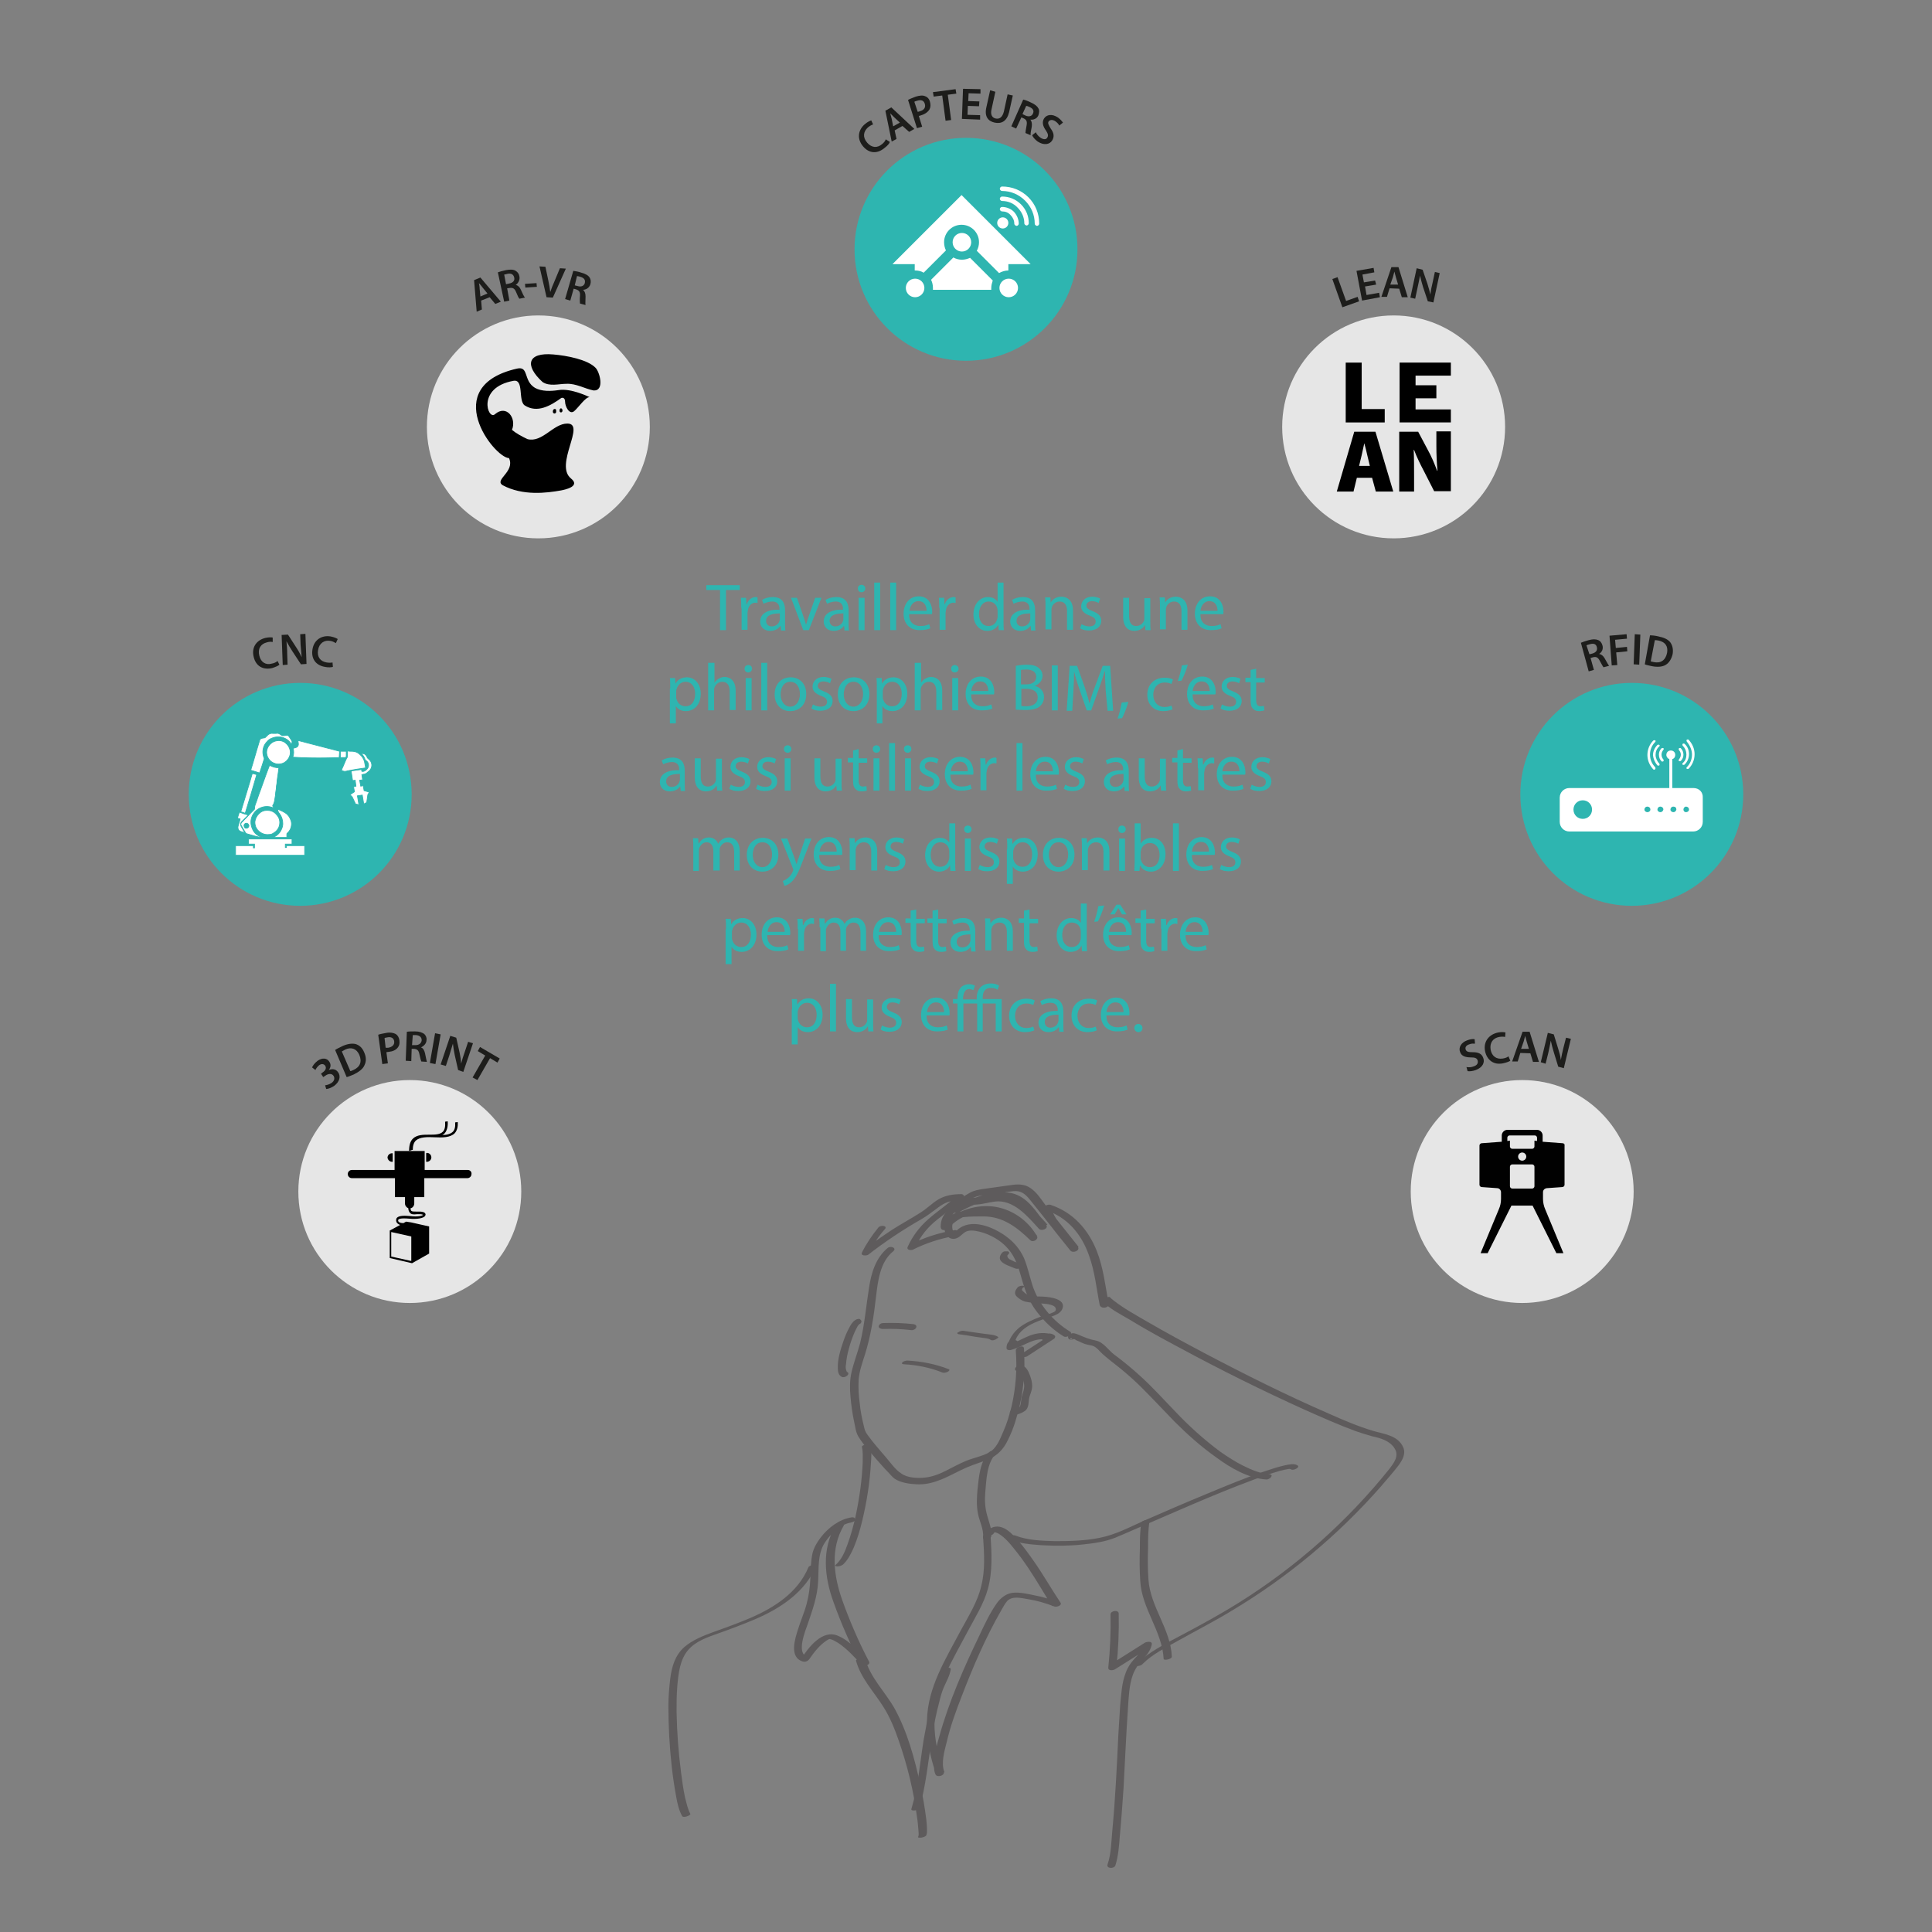 <?xml version="1.0" encoding="utf-8"?>
<!-- Generator: Adobe Illustrator 28.0.0, SVG Export Plug-In . SVG Version: 6.00 Build 0)  -->
<svg version="1.1" id="Layer_1" xmlns="http://www.w3.org/2000/svg" xmlns:xlink="http://www.w3.org/1999/xlink" x="0px" y="0px"
	 viewBox="0 0 520 520" style="enable-background:new 0 0 520 520;" xml:space="preserve">
<rect x="0" y="0" width="520" height="520" fill="#808080" stroke="none"/>
<style type="text/css">
	.st0{fill:none;}
	.st1{fill:#1D1D1B;}
	.st2{fill:#2EB5B0;}
	.st3{fill:#E6E6E6;}
	.st4{fill:#5E5B5C;}
	.st5{fill:#FFFFFF;stroke:#2EB5B0;stroke-width:0.2;stroke-miterlimit:10;}
	.st6{fill:#FFFFFF;}
	.st7{fill:#010101;}
</style>
<g>
	<g>
		<circle class="st0" cx="260" cy="67.1" r="35"/>
		<path class="st1" d="M239.5,38.2c-0.1,0.4-0.6,1-1.4,1.6c-2,1.7-4.2,1.5-5.8-0.4c-1.7-2-1.4-4.4,0.5-6c0.7-0.6,1.4-0.9,1.7-1
			l0.5,1.1c-0.4,0.1-0.9,0.4-1.4,0.8c-1.2,1.1-1.5,2.6-0.2,4.1c1.2,1.4,2.7,1.5,4,0.4c0.5-0.4,0.9-0.9,1-1.3L239.5,38.2z"/>
		<path class="st1" d="M240.8,35.1l0.5,2.3l-1.3,0.7l-1.7-8.3l1.6-0.9l6.2,5.8l-1.4,0.8l-1.8-1.6L240.8,35.1z M242.2,33l-1.5-1.4
			c-0.4-0.4-0.8-0.8-1.1-1.1l0,0c0.1,0.5,0.3,1,0.4,1.5l0.4,2L242.2,33z"/>
		<path class="st1" d="M244.4,26.9c0.5-0.3,1.1-0.5,2.1-0.9c1-0.3,1.9-0.4,2.5-0.1c0.6,0.2,1.1,0.7,1.3,1.5c0.2,0.7,0.2,1.4-0.1,2
			c-0.4,0.7-1.2,1.3-2.2,1.6c-0.3,0.1-0.5,0.2-0.7,0.2l0.9,2.9l-1.4,0.4L244.4,26.9z M247,30.1c0.2,0,0.4-0.1,0.7-0.2
			c1.1-0.3,1.5-1.1,1.2-2c-0.3-0.9-1-1.1-2-0.8c-0.4,0.1-0.7,0.2-0.8,0.3L247,30.1z"/>
		<path class="st1" d="M253.6,25.7l-2.3,0.3l-0.2-1.2l6.1-0.8l0.2,1.2l-2.3,0.3l0.9,6.8l-1.5,0.2L253.6,25.7z"/>
		<path class="st1" d="M263.5,28.6l-3-0.1l-0.1,2.4l3.4,0.1l0,1.2l-4.9-0.2l0.3-8.1l4.7,0.1l0,1.2l-3.2-0.1l-0.1,2.1l3,0.1
			L263.5,28.6z"/>
		<path class="st1" d="M267.9,24.7l-1,4.6c-0.4,1.5,0.1,2.4,1.1,2.6c1,0.2,1.8-0.3,2.2-1.9l1-4.6l1.4,0.3l-1,4.5
			c-0.6,2.4-2,3.2-3.9,2.8c-1.8-0.4-2.8-1.7-2.2-4.2l1-4.5L267.9,24.7z"/>
		<path class="st1" d="M275.4,26.8c0.5,0.1,1.3,0.4,2.1,0.8c1.1,0.5,1.7,1,2,1.6c0.3,0.5,0.2,1.1,0,1.8c-0.4,1-1.4,1.3-2.2,1.2l0,0
			c0.4,0.4,0.5,1.1,0.4,1.9c-0.2,1-0.4,2-0.3,2.3l-1.4-0.6c0-0.3,0.1-0.9,0.3-2c0.2-1.1,0-1.5-0.7-1.9l-0.7-0.3l-1.4,3l-1.3-0.6
			L275.4,26.8z M275.2,30.7l0.8,0.4c0.9,0.4,1.7,0.2,2-0.5c0.4-0.8,0-1.4-0.9-1.8c-0.4-0.2-0.7-0.3-0.9-0.3L275.2,30.7z"/>
		<path class="st1" d="M278.8,35.6c0.2,0.5,0.7,1.1,1.3,1.5c0.8,0.5,1.5,0.5,1.8-0.1c0.3-0.5,0.2-1-0.4-1.9
			c-0.8-1.1-1.1-2.2-0.5-3.2c0.7-1.1,2.2-1.3,3.7-0.3c0.7,0.5,1.1,1,1.4,1.4l-1,0.8c-0.1-0.3-0.5-0.8-1.1-1.2
			c-0.8-0.5-1.4-0.3-1.7,0c-0.4,0.5-0.1,1,0.5,2c0.9,1.2,1,2.2,0.4,3.2c-0.7,1.1-2.2,1.4-3.9,0.3c-0.7-0.5-1.3-1.2-1.5-1.7
			L278.8,35.6z"/>
	</g>
	<circle class="st2" cx="260" cy="67.1" r="30"/>
	<g>
		<circle class="st0" cx="144.9" cy="114.9" r="35"/>
		<path class="st1" d="M129.5,80.9l0.2,2.4l-1.4,0.6l-0.7-8.5l1.7-0.7l5.5,6.5l-1.5,0.6l-1.5-1.8L129.5,80.9z M131.2,79l-1.3-1.6
			c-0.3-0.4-0.7-0.9-1-1.2l0,0c0.1,0.5,0.2,1,0.2,1.5l0.2,2.1L131.2,79z"/>
		<path class="st1" d="M134,73.3c0.5-0.2,1.3-0.4,2.2-0.6c1.1-0.2,2-0.2,2.6,0.2c0.5,0.3,0.9,0.8,1,1.5c0.2,1-0.4,1.9-1,2.3l0,0
			c0.6,0.1,1.1,0.6,1.4,1.3c0.4,0.9,0.8,1.8,1.1,2.1l-1.5,0.3c-0.2-0.2-0.5-0.8-0.9-1.8c-0.4-1-0.9-1.2-1.7-1.1l-0.7,0.1l0.6,3.3
			l-1.4,0.3L134,73.3z M136.2,76.5l0.9-0.2c1-0.2,1.5-0.8,1.3-1.6c-0.2-0.9-0.9-1.2-1.8-1c-0.5,0.1-0.7,0.2-0.9,0.2L136.2,76.5z"/>
		<path class="st1" d="M144.4,76.2l0.1,1l-3.1,0.2l-0.1-1L144.4,76.2z"/>
		<path class="st1" d="M147.1,80l-1.9-8.3l1.6,0.1l0.8,3.8c0.2,1,0.4,2,0.5,3l0,0c0.3-0.9,0.7-1.9,1.1-2.8l1.5-3.6l1.6,0.1l-3.5,7.8
			L147.1,80z"/>
		<path class="st1" d="M154.3,72.9c0.6,0.1,1.4,0.2,2.2,0.5c1.1,0.3,1.8,0.7,2.2,1.3c0.3,0.5,0.4,1.1,0.2,1.8c-0.3,1-1.2,1.5-2,1.5
			l0,0c0.5,0.4,0.7,1,0.7,1.8c0,1-0.1,2,0,2.3l-1.5-0.4c0-0.3-0.1-1,0-2c0.1-1.1-0.2-1.5-1-1.8l-0.7-0.2l-0.9,3.2l-1.4-0.4
			L154.3,72.9z M154.7,76.8l0.8,0.2c1,0.3,1.7-0.1,1.9-0.8c0.2-0.9-0.2-1.4-1.2-1.7c-0.4-0.1-0.7-0.2-0.9-0.2L154.7,76.8z"/>
	</g>
	<circle class="st3" cx="144.9" cy="114.9" r="30"/>
	<g>
		<circle class="st0" cx="375.1" cy="114.9" r="35"/>
		<path class="st1" d="M358.6,75.1l1.4-0.5l2.3,6.4l3.1-1.1l0.4,1.2l-4.5,1.6L358.6,75.1z"/>
		<path class="st1" d="M370.4,76.6l-3,0.5l0.4,2.3l3.4-0.6l0.2,1.2l-4.8,0.9l-1.5-8l4.6-0.8l0.2,1.2l-3.2,0.6l0.4,2.1l3-0.5
			L370.4,76.6z"/>
		<path class="st1" d="M374,77.6l-0.7,2.3l-1.5,0l2.7-8l1.9,0l2.5,8.1l-1.6,0l-0.7-2.3L374,77.6z M376.3,76.6l-0.6-2
			c-0.1-0.5-0.3-1-0.4-1.5l0,0c-0.1,0.5-0.3,1-0.4,1.5l-0.7,2L376.3,76.6z"/>
		<path class="st1" d="M379.6,80.1l1.7-7.9l1.6,0.4l1.3,3.8c0.3,1,0.6,2,0.8,2.9l0,0c0.1-1.1,0.3-2.1,0.6-3.3l0.6-2.8l1.3,0.3
			l-1.7,7.9l-1.5-0.3l-1.3-3.9c-0.3-1-0.6-2.1-0.8-3l0,0c-0.2,1-0.4,2.1-0.7,3.4l-0.6,2.8L379.6,80.1z"/>
	</g>
	<ellipse class="st3" cx="375.1" cy="114.9" rx="30" ry="30"/>
	<g>
		<circle class="st0" cx="439.2" cy="213.8" r="35"/>
		<path class="st1" d="M425.5,173c0.5-0.2,1.3-0.5,2.1-0.7c1.1-0.3,1.9-0.3,2.6,0c0.5,0.2,0.9,0.7,1.1,1.4c0.3,1-0.2,1.9-0.9,2.3
			l0,0c0.6,0.1,1.1,0.5,1.5,1.2c0.5,0.9,1,1.8,1.2,2l-1.5,0.4c-0.2-0.2-0.5-0.8-1-1.7c-0.5-1-1-1.2-1.8-1l-0.7,0.2l0.9,3.2l-1.4,0.4
			L425.5,173z M427.8,176.1l0.8-0.2c1-0.3,1.4-0.9,1.2-1.7c-0.2-0.9-0.9-1.1-1.9-0.8c-0.5,0.1-0.7,0.2-0.9,0.3L427.8,176.1z"/>
		<path class="st1" d="M433.2,171.1l4.6-0.4l0.1,1.2l-3.2,0.3l0.2,2.2l3-0.3l0.1,1.2l-3,0.3l0.3,3.4l-1.5,0.1L433.2,171.1z"/>
		<path class="st1" d="M441.5,170.8l-0.3,8.1l-1.5-0.1l0.3-8.1L441.5,170.8z"/>
		<path class="st1" d="M444.1,171c0.7,0,1.5,0.1,2.3,0.3c1.5,0.3,2.5,0.8,3.1,1.5c0.6,0.8,0.9,1.8,0.7,3.2c-0.3,1.4-1,2.4-1.8,2.9
			c-0.9,0.6-2.3,0.7-3.8,0.4c-0.8-0.2-1.5-0.3-1.9-0.5L444.1,171z M444.3,178c0.2,0.1,0.5,0.1,0.8,0.2c1.9,0.4,3.2-0.5,3.6-2.5
			c0.3-1.8-0.5-2.9-2.3-3.3c-0.5-0.1-0.8-0.1-1-0.1L444.3,178z"/>
	</g>
	<circle class="st2" cx="439.2" cy="213.8" r="30"/>
	<g>
		<circle class="st0" cx="80.8" cy="213.8" r="35"/>
		<path class="st1" d="M75.2,178.9c-0.3,0.3-1,0.6-1.9,0.9c-2.5,0.6-4.4-0.5-5-2.9c-0.7-2.6,0.7-4.6,3.1-5.2c0.9-0.2,1.7-0.2,2-0.1
			l0,1.2c-0.4-0.1-1-0.1-1.6,0.1c-1.6,0.4-2.5,1.7-2,3.6c0.4,1.7,1.7,2.6,3.4,2.1c0.6-0.1,1.2-0.4,1.5-0.7L75.2,178.9z"/>
		<path class="st1" d="M76.1,179l-0.3-8.1l1.7-0.1l2.2,3.4c0.6,0.9,1.1,1.8,1.5,2.7l0,0c-0.1-1.1-0.2-2.1-0.3-3.4l-0.1-2.8l1.4-0.1
			l0.3,8.1l-1.5,0.1l-2.3-3.5c-0.6-0.9-1.1-1.8-1.6-2.7l0,0c0.1,1,0.2,2.1,0.2,3.4l0.1,2.9L76.1,179z"/>
		<path class="st1" d="M89.6,179.5c-0.4,0.1-1.2,0.2-2.1,0c-2.5-0.4-3.8-2.2-3.4-4.7c0.4-2.6,2.5-3.9,4.9-3.5c1,0.2,1.6,0.5,1.9,0.7
			l-0.5,1.1c-0.4-0.2-0.8-0.5-1.5-0.6c-1.6-0.3-3,0.6-3.3,2.5c-0.3,1.8,0.6,3,2.3,3.3c0.6,0.1,1.2,0.1,1.6,0L89.6,179.5z"/>
	</g>
	<circle class="st2" cx="80.8" cy="213.8" r="30"/>
	<g>
		<circle class="st0" cx="409.7" cy="320.7" r="35"/>
		<path class="st1" d="M394.7,287.2c0.5,0.1,1.3,0.1,2-0.2c0.9-0.3,1.2-0.9,1-1.6c-0.2-0.6-0.7-0.8-1.8-0.8c-1.4,0-2.5-0.3-2.9-1.4
			c-0.5-1.2,0.2-2.6,1.9-3.2c0.8-0.3,1.5-0.4,2-0.3l0.1,1.2c-0.3,0-0.9-0.1-1.6,0.2c-0.9,0.3-1.1,0.9-0.9,1.4
			c0.2,0.6,0.8,0.7,1.9,0.7c1.5,0,2.4,0.4,2.8,1.5c0.5,1.2-0.1,2.6-2,3.3c-0.8,0.3-1.7,0.4-2.2,0.3L394.7,287.2z"/>
		<path class="st1" d="M406.5,285.5c-0.3,0.2-1,0.5-2,0.7c-2.5,0.5-4.3-0.9-4.8-3.3c-0.5-2.6,1.1-4.5,3.5-5c1-0.2,1.7-0.1,2,0
			l-0.1,1.2c-0.4-0.1-1-0.1-1.6,0c-1.6,0.3-2.6,1.5-2.3,3.4c0.3,1.7,1.5,2.7,3.3,2.4c0.6-0.1,1.2-0.3,1.5-0.6L406.5,285.5z"/>
		<path class="st1" d="M409.2,283.4l-0.7,2.3l-1.5,0l2.8-8l1.9,0l2.5,8.1l-1.6,0l-0.7-2.3L409.2,283.4z M411.5,282.3l-0.6-2
			c-0.1-0.5-0.3-1-0.4-1.5l0,0c-0.1,0.5-0.3,1-0.4,1.5l-0.7,2L411.5,282.3z"/>
		<path class="st1" d="M414.7,285.9l1.9-7.9l1.6,0.4l1.2,3.9c0.3,1,0.6,2,0.7,3l0,0c0.2-1.1,0.4-2.1,0.7-3.3l0.7-2.7l1.3,0.3
			l-1.9,7.9l-1.5-0.4l-1.2-3.9c-0.3-1-0.6-2.1-0.8-3.1l0,0c-0.2,1-0.4,2.1-0.7,3.4l-0.7,2.8L414.7,285.9z"/>
	</g>
	<circle class="st3" cx="409.7" cy="320.7" r="30"/>
	<g>
		<circle class="st0" cx="110.3" cy="320.7" r="35"/>
		<path class="st1" d="M87.5,292.1c0.3,0,1.1-0.2,1.7-0.6c0.9-0.6,0.9-1.4,0.6-1.9c-0.5-0.8-1.5-0.6-2.2-0.1l-0.6,0.4l-0.6-0.9
			l0.5-0.4c0.6-0.4,1.1-1.1,0.6-1.8c-0.3-0.4-0.9-0.6-1.6-0.1c-0.5,0.4-0.9,1-1,1.3l-0.9-0.7c0.2-0.5,0.7-1.2,1.5-1.8
			c1.3-0.9,2.5-0.7,3.1,0.2c0.5,0.7,0.5,1.5-0.1,2.3l0,0c0.9-0.4,1.9-0.3,2.5,0.6c0.8,1.1,0.4,2.6-1.1,3.7c-0.8,0.5-1.6,0.8-2.1,0.8
			L87.5,292.1z"/>
		<path class="st1" d="M90.2,282.6c0.6-0.4,1.3-0.7,2.1-1.1c1.4-0.6,2.5-0.7,3.4-0.5c1,0.3,1.8,1,2.3,2.2c0.6,1.3,0.6,2.5,0.1,3.5
			c-0.4,1-1.5,1.8-2.9,2.5c-0.8,0.3-1.4,0.6-1.9,0.7L90.2,282.6z M94.3,288.3c0.2,0,0.5-0.2,0.8-0.3c1.8-0.8,2.4-2.2,1.6-4.1
			c-0.7-1.6-2.1-2.2-3.8-1.4c-0.4,0.2-0.7,0.4-0.9,0.5L94.3,288.3z"/>
		<path class="st1" d="M101.8,278.5c0.5-0.2,1.2-0.3,2.2-0.5c1.1-0.2,1.9,0,2.5,0.3c0.5,0.3,0.9,0.9,1,1.7c0.1,0.8,0,1.4-0.4,1.9
			c-0.5,0.7-1.4,1.1-2.4,1.2c-0.3,0-0.5,0.1-0.7,0.1l0.4,3l-1.5,0.2L101.8,278.5z M103.8,282c0.2,0,0.4,0,0.7,0
			c1.1-0.2,1.7-0.8,1.6-1.7c-0.1-0.9-0.8-1.3-1.8-1.1c-0.4,0.1-0.7,0.1-0.8,0.2L103.8,282z"/>
		<path class="st1" d="M109.5,277.7c0.6-0.1,1.4-0.1,2.2-0.1c1.2,0,1.9,0.3,2.5,0.7c0.4,0.4,0.7,1,0.6,1.6c0,1-0.8,1.7-1.5,2l0,0
			c0.6,0.2,0.9,0.8,1.1,1.6c0.2,1,0.4,2,0.5,2.3l-1.5-0.1c-0.1-0.2-0.3-0.9-0.5-1.9c-0.2-1.1-0.6-1.4-1.4-1.5l-0.7,0l-0.1,3.3
			l-1.5-0.1L109.5,277.7z M110.9,281.3l0.9,0c1,0,1.6-0.5,1.7-1.3c0-0.9-0.6-1.3-1.5-1.4c-0.5,0-0.8,0-0.9,0L110.9,281.3z"/>
		<path class="st1" d="M118.6,278.4l-1.4,8l-1.5-0.3l1.4-8L118.6,278.4z"/>
		<path class="st1" d="M118.6,286.5l2.6-7.7l1.6,0.5l0.9,4c0.2,1,0.4,2.1,0.4,3l0,0c0.3-1.1,0.6-2.1,1-3.2l0.9-2.7l1.3,0.4l-2.6,7.7
			l-1.4-0.5l-0.9-4c-0.2-1-0.4-2.1-0.5-3.1l0,0c-0.3,1-0.6,2-1,3.3l-0.9,2.7L118.6,286.5z"/>
		<path class="st1" d="M130.6,284.1l-2-1.2l0.6-1.1l5.3,3.1l-0.6,1.1l-2-1.2l-3.4,5.9l-1.3-0.7L130.6,284.1z"/>
	</g>
	<circle class="st3" cx="110.3" cy="320.7" r="30"/>
	<g>
		<g>
			<g>
				<path class="st4" d="M298.4,350.9c-0.9-4.8-1.4-9.6-3.2-14.2c-2.3-5.8-6.4-10.4-12.4-12.4c-0.6-0.2-1.7,0.1-1.7,0.8
					c0,2.1,1.7,4.3,2.8,5.9c1.4,1.9,2.9,3.7,4.4,5.6c0.7-0.3,1.3-0.7,2-1c-3-3.8-6.1-7.6-9.1-11.5c-1.1-1.5-2.2-3.2-3.8-4.3
					c-1.7-1.2-3.6-1.1-5.5-0.8c-2.4,0.3-4.8,0.7-7.2,1c-1.3,0.2-2.5,0.4-3.6,1c-1.6,0.9-4.9,2.7-4.7,4.9c0.1,0.7,1.2,0.6,1.6,0.4
					c4-2.1,9-4.6,13.7-3.6c3.9,0.8,6,5,8.2,7.9c0.7-0.3,1.3-0.7,2-1c-2.9-3.3-6.7-7.7-11.4-8.1c-1.5-0.1-3,0.2-4.5,0.4
					c-2.1,0.4-4.2,0.3-6.2,1c-3.2,1.2-6.8,3.6-6.6,7.4c0.1,1.1,1.5,0.9,2,0.3c3-3.3,7.6-5,12-4.3c4.3,0.7,8,3.5,10.1,7.3
					c0.6-0.4,1.2-0.8,1.8-1.1c-3.4-3.4-7.4-6.5-12.4-6.8c-1.9-0.1-3.8,0.1-5.8,0.1c-2.4,0.1-5.4,0.7-6.5,3.2
					c-0.7,1.8,0.2,4.8,2.6,4.4c1.1-0.2,1.7-1,2.5-1.6c1.1-0.9,2.8-0.6,4.1-0.3c2.9,0.7,5.9,2.4,7.8,4.7c2,2.3,2.8,5.2,3.6,8
					c0.9,3.2,2,6.2,4.1,8.9c2,2.6,4.4,4.9,7.2,6.6c0.9,0.5,2.7-0.7,1.7-1.3c-4.6-2.8-8.4-7.3-10.1-12.4c-0.8-2.5-1.3-5-2.3-7.4
					c-1.1-2.4-2.7-4.3-4.9-5.9c-3.5-2.5-9.4-5-13.1-1.6c-0.4,0.4-0.5,0.7-0.9,0.4c-0.4-0.3-0.4-1.1-0.4-1.5c0.1-1.6,1.6-2.2,3-2.4
					c1.7-0.2,3.6-0.2,5.4-0.2c5.2,0,9,2.9,12.6,6.4c0.7,0.7,2.3-0.2,1.8-1.1c-2.5-4.4-7.1-7.5-12.1-8c-5.2-0.5-10.4,1.6-13.9,5.4
					c0.7,0.1,1.3,0.2,2,0.3c-0.3-4.1,4.4-6,7.8-6.2c1.7-0.1,3.3-0.6,4.9-0.8c5-0.6,8.8,4,11.8,7.3c0.7,0.8,2.7,0,2-1
					c-2.6-3.4-5-7.7-9.5-8.6c-5.3-1-10.8,1.6-15.4,3.9c0.5,0.1,1.1,0.3,1.6,0.4c0-0.5,1.3-1.5,1.7-1.7c0.8-0.6,1.7-1.3,2.7-1.6
					c1.4-0.5,3.1-0.5,4.5-0.7c1.9-0.3,3.7-0.6,5.6-0.8c2-0.2,3.2,0.8,4.4,2.3c1.2,1.5,2.4,3,3.6,4.5c2.4,3.1,4.8,6.1,7.3,9.2
					c0.7,0.8,2.7,0,2-1c-1.3-1.7-2.7-3.4-4-5.1c-1.1-1.5-3-3.6-3-5.6c-0.6,0.3-1.1,0.6-1.7,0.8c5.9,1.9,9.7,6.5,11.7,12.2
					c1.6,4.4,2,8.9,2.9,13.4C296.5,352.5,298.7,351.9,298.4,350.9L298.4,350.9z"/>
			</g>
		</g>
		<g>
			<g>
				<path class="st4" d="M289.7,359.4C289.6,359.3,289.6,359.3,289.7,359.4c-0.2,0.2-0.3,0.4-0.4,0.5c-1.7,1.3-1.3,0-0.9,0.3
					c0.1,0.1,0.3,0.1,0.4,0.1c0.3,0.1,0.6,0.2,0.8,0.4c0.8,0.3,1.5,0.7,2.3,1c0.6,0.2,1.1,0.3,1.7,0.4c1.1,0.2,1.8,0.9,2.5,1.7
					c1.8,1.8,4,3.3,5.9,4.9c1.8,1.5,3.6,3.1,5.2,4.7c3,3,5.9,6.1,8.9,9.2c3.5,3.5,7.2,6.8,11.3,9.7c3.8,2.8,8.6,5.6,13.4,5.9
					c0.9,0.1,2.3-1.3,0.8-1.4c-2.4-0.2-4.8-1.2-7-2.3c-2.2-1.1-4.2-2.4-6.2-3.8c-4.3-3.2-8.3-6.8-12-10.7c-3.3-3.4-6.4-6.9-9.9-10
					c-2.1-1.9-4.3-3.7-6.6-5.4c-1.6-1.2-2.9-3.4-5-3.8c-1.7-0.3-3.1-0.9-4.7-1.6c-0.6-0.2-1.2-0.5-1.8-0.3c-0.7,0.2-1.2,0.7-0.8,1.4
					C288.1,361,290.2,360.2,289.7,359.4L289.7,359.4z"/>
			</g>
		</g>
		<g>
			<g>
				<path class="st4" d="M296.7,350.2c2,2.1,4.8,3.5,7.2,4.9c4.4,2.7,9,5.2,13.5,7.6c11.1,6,22.4,11.6,33.9,16.8c4.5,2,9,4,13.6,5.7
					c1.5,0.5,3,1,4.5,1.4c2.3,0.5,4.7,1.2,6,3.3c1.2,2-0.2,3.8-1.4,5.4c-11.3,14.1-25,26.3-40.3,35.9c-5.1,3.2-10.4,6.1-15.7,8.9
					c-3.6,1.9-7.3,3.8-10.5,6.3c-0.6,0.5-1.2,1-1.8,1.5c-0.4,0.4,0.3,0.5,0.5,0.5c0.5,0,1.1-0.2,1.4-0.6c2.6-2.6,6.1-4.3,9.3-6.1
					c5-2.8,10.1-5.4,15-8.4c14.8-8.9,28.1-20,39.5-32.9c1.7-2,3.5-4,5.1-6.1c1-1.4,1.9-3,1.2-4.7c-1.4-3.3-5.2-3.6-8.2-4.5
					c-4-1.2-8-2.9-11.8-4.6c-11.5-5-22.7-10.6-33.7-16.4c-5.1-2.7-10.1-5.4-15.1-8.3c-3.1-1.8-6.4-3.6-9.2-5.8
					c-0.3-0.3-0.7-0.5-1-0.9C298.3,348.9,296.3,349.7,296.7,350.2L296.7,350.2z"/>
			</g>
		</g>
		<g>
			<g>
				<path class="st4" d="M349.2,394.4c-0.9-0.6-2.4-0.2-3.4,0c-1.8,0.4-3.6,1-5.4,1.6c-5.4,1.8-10.6,4-15.9,6.2
					c-5.6,2.3-11.1,4.7-16.6,7.1c-3.8,1.7-7.7,3.8-11.9,4.6c-3.9,0.8-8,0.9-12,0.9c-3.5-0.1-7.4-0.2-10.7-1.5
					c-0.5-0.2-1.1-0.1-1.5,0.2c-0.2,0.2-0.7,0.7-0.2,0.9c2.8,1,5.8,1.3,8.8,1.5c3.7,0.2,7.4,0.2,11-0.2c2.9-0.3,5.9-0.7,8.7-1.8
					c1.7-0.7,3.3-1.4,4.9-2.1c10.7-4.6,21.3-9.4,32.3-13.5c2.3-0.9,4.7-1.7,7.1-2.4c0.8-0.2,1.6-0.4,2.3-0.5c0.4-0.1,0.4,0,0.6,0
					c0.2,0,0.1,0,0.2,0.1C348.1,395.9,350.1,394.9,349.2,394.4L349.2,394.4z"/>
			</g>
		</g>
		<g>
			<g>
				<path class="st4" d="M307.2,409.8c-0.4,2.3-0.4,4.7-0.4,7c-0.1,2.9-0.1,5.8,0.1,8.7c0.4,7.5,5.9,13.5,6.3,21
					c0,0.5,2.2,0.1,2.2-0.6c-0.3-7.4-5.8-13.4-6.3-20.8c-0.2-2.8-0.2-5.7-0.1-8.5c0-2.4,0-4.8,0.4-7.2
					C309.5,408.8,307.3,409.2,307.2,409.8L307.2,409.8z"/>
			</g>
		</g>
		<g>
			<g>
				<path class="st4" d="M253.7,449.6c-0.3,1.8-1.3,3.2-1.9,4.9c-0.5,1.3-0.9,2.6-1.2,3.9c-0.8,3.2-1.4,6.6-2,9.9
					c-1,6.2-1.5,12.6-3.3,18.6c-0.2,0.7,2,0.4,2.2-0.3c1.7-6,2.3-12.4,3.3-18.6c0.5-3.3,1.1-6.6,2-9.9c0.3-1.3,0.7-2.7,1.2-3.9
					c0.7-1.6,1.6-3.1,1.9-4.9C256,448.5,253.8,448.9,253.7,449.6L253.7,449.6z"/>
			</g>
		</g>
		<g>
			<g>
				<path class="st4" d="M273.9,346.5c-0.6,0.7-1,1.5-0.4,2.3c0.5,0.6,1.6,1.3,2.3,1.5c1.3,0.3,2.6,0.4,3.9,0.5
					c1.3,0.1,2.7,0.1,3.9,0.7c0.5,0.3,0.8,0.9,0.4,1.4c-0.3,0.3-0.8,0.4-1.2,0.6c-1,0.3-2,0.7-3,1c-1.8,0.7-3.7,1.5-5.3,2.7
					c-1.8,1.4-3,3.3-3.5,5.6c-0.1,0.8,1.2,0.6,1.5,0.4c0.8-0.3,2.4-1.6,1.1-2.4c-0.6-0.3-1.4-0.2-1.9,0.2c-0.6,0.4-0.8,1.1-0.8,1.8
					c0,0.6,0.8,0.7,1.3,0.5c3.5-0.9,6.4-3.8,10.1-2.5c0-0.4,0-0.7-0.1-1.1c0.1-0.1-0.3,0.2-0.3,0.2c0.6-0.9,0.9,0.1,0.8,0.3
					c0.1-0.1,0,0.1-0.2,0.1c-0.3,0.1-0.9-0.2-0.5,0.2c0.1-0.3,0.2-0.6,0.3-0.9c-2.3,1.5-4.6,3-6.9,4.5c-0.4,0.2-0.6,0.7-0.2,1
					c0.4,0.3,1.2,0.1,1.5-0.2c2.3-1.5,4.6-3,6.9-4.5c0.2-0.2,0.6-0.6,0.3-0.9c-0.9-0.9-2.8-0.8-3.3,0.5c-0.2,0.5,0,0.9,0.5,1.1
					c0.9,0.3,1.8-0.3,2.5-0.7c0.5-0.3,0.5-0.9-0.1-1.1c-2.1-0.8-4.3-0.6-6.4,0.2c-1.8,0.7-3.5,1.8-5.4,2.3c0.4,0.2,0.8,0.4,1.3,0.5
					c0-0.9,0.5-1.6-1.3-0.7c0,0-0.1,0.2-0.3,0.2c0.5,0.1,1,0.3,1.5,0.4c0.7-4.2,4.4-5.9,8.1-7.2c1.6-0.6,4.4-1,5-2.9
					c0.8-2.5-3.4-3-5.1-3.1c-1.3-0.1-3.1,0.1-4.3-0.5c-0.4-0.2-0.8-0.5-1.1-0.8c-0.5-0.4-0.6-0.6-0.2-1.1
					C276.6,346,274.5,345.8,273.9,346.5L273.9,346.5z"/>
			</g>
		</g>
		<g>
			<g>
				<path class="st4" d="M269.8,337.1c-0.4,0.4-0.7,0.9-0.7,1.5c0,0.4,0.2,0.7,0.5,1c0.6,0.6,1.6,1,2.4,1.3c0.4,0.2,0.8,0.3,1.2,0.5
					c0.5,0.2,1.1,0.1,1.5-0.2c0.2-0.1,0.4-0.3,0.4-0.5c0-0.2-0.1-0.3-0.2-0.4c-0.5-0.2-1-0.4-1.5-0.6c-0.3-0.1-0.6-0.2-0.9-0.4
					c-0.1-0.1-0.3-0.1-0.4-0.2c-0.1,0-0.1-0.1-0.2-0.1c0,0-0.1,0-0.1-0.1c-0.1,0,0.1,0.1,0.1,0.1c0,0,0,0-0.1,0
					c-0.2-0.2-0.5-0.4-0.6-0.6c0,0,0.1,0.1,0.1,0.1c-0.1-0.2-0.2-0.4-0.2-0.5c0,0.1,0,0.1,0,0.2c0-0.1,0-0.1,0-0.2
					c0-0.1,0.1-0.2,0.1-0.2c-0.1,0.1-0.1,0.1,0,0.1c0,0,0,0,0-0.1c0,0,0.1-0.1,0.1-0.1c0,0,0.1-0.1,0.1-0.1c0,0,0.2-0.2,0,0
					c0.1-0.1,0.3-0.3,0.2-0.5c0-0.2-0.3-0.3-0.4-0.3c-0.3,0-0.6,0-0.8,0C270.3,336.8,270,336.9,269.8,337.1L269.8,337.1z"/>
			</g>
		</g>
		<g>
			<g>
				<path class="st4" d="M236.4,330.4c-1.7,2.1-3.2,4.3-4.4,6.7c-0.5,1,1.3,0.9,1.7,0.6c4.5-3.5,9.3-6.7,14.2-9.5
					c1.6-0.9,3.1-2.1,4.6-3.2c1.7-1.3,3.3-1.9,5.4-1.9c-0.2-0.4-0.3-0.7-0.5-1.1c-2.4,2.2-5.1,4-7.5,6.1c-2.4,2.1-4.3,4.6-5.6,7.5
					c-0.4,0.9,1,1,1.5,0.7c3.4-1.7,7.1-2.9,10.9-3.6c0.4-0.1,1.2-0.3,1.2-0.9c0-0.5-0.6-0.8-1-0.7c-4.2,0.7-8.2,2-12,3.9
					c0.5,0.2,1,0.5,1.5,0.7c1.3-3,3.3-5.4,5.8-7.4c2.4-1.9,4.9-3.7,7.1-5.8c0.5-0.4,0-1.1-0.5-1.1c-2.2,0-4.3,0.3-6.2,1.4
					c-1.7,1-3.1,2.5-4.9,3.6c-2.5,1.6-5.1,3-7.6,4.6c-2.7,1.8-5.3,3.6-7.9,5.6c0.6,0.2,1.2,0.4,1.7,0.6c1.2-2.3,2.5-4.4,4.2-6.3
					C239.1,329.9,237,329.6,236.4,330.4L236.4,330.4z"/>
			</g>
		</g>
		<g>
			<g>
				<path class="st4" d="M274.9,368.9c-0.3,0.2-0.4,0-0.7,0.1c-0.1,0-0.1-0.1,0,0c0.1,0.1,0.2,0.2,0.3,0.4c0.3,0.4,0.5,0.8,0.6,1.2
					c0.4,1,0.7,2.1,0.5,3.1c-0.1,0.7-0.3,1.3-0.5,1.9c-0.2,0.5-0.2,1.1-0.3,1.7c-0.1,0.4-0.1,1.1-0.4,1.4c0,0,0.1-0.1,0,0
					c-0.1,0.1-0.4,0.2-0.5,0.3c-0.3,0.1-0.6,0.2-0.9,0.3c-0.5,0-1.1,0.3-1.2,0.9c-0.1,0.5,0.6,0.8,1,0.7c1-0.1,2.1-0.5,3-1.1
					c0.6-0.4,0.9-1.1,1-1.8c0.1-0.7,0.1-1.4,0.3-2.1c0.3-0.9,0.6-1.6,0.7-2.5c0.1-1.4-0.4-2.9-1-4.2c-0.6-1.2-1.6-2.2-3-1.5
					c-0.4,0.2-0.8,0.7-0.5,1.1C273.7,369.2,274.5,369.1,274.9,368.9L274.9,368.9z"/>
			</g>
		</g>
		<g>
			<g>
				<g>
					<path class="st4" d="M238.9,335.9c-3.2,2.7-4.4,6.7-5,10.7c-0.8,5-1.2,10-2.4,14.9c-0.7,2.6-1.7,5.2-2.3,7.8
						c-0.5,2.1-0.5,4.4-0.3,6.5c0.2,2.3,0.5,4.6,1,6.9c0.3,1.3,0.4,2.7,1.1,3.9c1.4,2.3,3.3,4.3,5,6.3c1,1.1,1.9,2.2,3,3.3
						c0.6,0.6,1.1,1.3,1.8,1.8c1.6,1.1,4,1.4,5.9,1.5c2.1,0.1,4.1-0.3,6.1-1.1c2-0.7,3.9-1.8,5.8-2.7c2.2-1.1,4.4-1.8,6.7-2.6
						c2.4-0.9,4.2-2.3,5.5-4.6c1.3-2.4,2.3-5,3-7.7c1.7-5.8,2.2-11.9,1.8-17.9c-0.1-1-2.2-0.4-2.2,0.6c0.4,5,0,10-1.1,14.9
						c-0.6,2.4-1.3,4.8-2.3,7c-0.9,2.1-1.8,4.5-3.9,5.6c-1.9,1-4.1,1.4-6.1,2.2c-1.9,0.8-3.7,1.8-5.5,2.7c-1.8,0.9-3.6,1.6-5.6,1.8
						c-1.9,0.2-4.7,0.1-6.3-1.1c-1.6-1-2.9-2.9-4.1-4.3c-1.7-2-3.5-4-5-6.1c-0.6-0.8-0.8-1.4-1-2.4c-0.5-2-0.9-4-1.1-6.1
						c-0.3-2.1-0.4-4.2-0.3-6.3c0.2-2.4,1-4.6,1.7-6.8c1.6-5.1,2.4-10.4,3-15.7c0.5-4.2,1.1-9.3,4.6-12.1
						C241.5,335.9,239.7,335.2,238.9,335.9L238.9,335.9z"/>
				</g>
			</g>
			<g>
				<g>
					<path class="st4" d="M230.2,355.3c-0.8,0.5-1.3,1.4-1.7,2.2c-0.6,1.1-1.1,2.3-1.5,3.5c-0.8,2.3-1.6,4.9-1.5,7.3
						c0,0.9,0.2,1.9,1.1,2.3c0.9,0.4,2.5-0.9,1.3-1.4c0.1,0,0.1,0,0.1,0.1c0,0-0.1-0.3-0.1-0.1c-0.1-0.2-0.1-0.4-0.2-0.6
						c-0.1-0.4-0.1-0.9,0-1.4c0.1-1.4,0.4-2.9,0.8-4.3c0.4-1.5,0.9-2.9,1.5-4.3c0.3-0.6,0.5-1.1,0.8-1.6c0.1-0.2,0.2-0.3,0.4-0.5
						c0.1-0.1,0.1-0.2,0.2-0.2c-0.2,0.2,0,0,0.1,0c0.4-0.3,0.5-0.8,0.1-1.1C231.4,354.8,230.6,355,230.2,355.3L230.2,355.3z"/>
				</g>
			</g>
		</g>
		<g>
			<g>
				<path class="st4" d="M237.6,357.7c2.6-0.1,5.1,0,7.6,0.3c0.5,0.1,1.2-0.2,1.4-0.7c0.2-0.5-0.2-0.8-0.7-0.9
					c-2.7-0.3-5.5-0.4-8.2-0.3c-0.5,0-1.1,0.3-1.2,0.9C236.5,357.5,237.2,357.7,237.6,357.7L237.6,357.7z"/>
			</g>
		</g>
		<g>
			<g>
				<path class="st4" d="M258,359.1c1.5,0.2,3,0.4,4.5,0.7c0.7,0.1,1.5,0.2,2.2,0.3c0.6,0.1,1.3,0.1,1.9,0.5c0.4,0.3,1,0.1,1.4-0.1
					c0.1-0.1,1-0.5,0.6-0.7c-0.6-0.4-1.3-0.5-2-0.6c-0.8-0.1-1.6-0.2-2.4-0.3c-1.6-0.2-3.2-0.5-4.8-0.7c-0.5-0.1-1.1,0.1-1.5,0.4
					C257.5,358.7,257.6,359,258,359.1L258,359.1z"/>
			</g>
		</g>
		<g>
			<g>
				<path class="st4" d="M243.4,367.2c3.5,0.2,7,0.9,10.2,2.2c0.5,0.2,1.1,0,1.5-0.2c0.3-0.1,0.7-0.6,0.2-0.7
					c-3.6-1.4-7.3-2.1-11.1-2.3c-0.4,0-1.2,0.2-1.4,0.6C242.6,367.1,243.1,367.2,243.4,367.2L243.4,367.2z"/>
			</g>
		</g>
		<g>
			<g>
				<path class="st4" d="M232,389.5c0.3,1.3,0.2,2.7,0.2,4.1c-0.1,2.3-0.3,4.6-0.6,6.9c-0.7,5.1-1.7,10.3-3.5,15.2
					c-0.7,2-1.6,4.1-3.2,5.5c-0.4,0.3,0.3,0.4,0.5,0.4c0.5,0,1.1-0.2,1.5-0.5c1.3-1.2,2.2-3,2.9-4.6c1-2.4,1.7-4.8,2.3-7.3
					c1.2-5,2-10.1,2.3-15.2c0.1-1.6,0.3-3.4-0.2-5C234,388.4,231.8,388.9,232,389.5L232,389.5z"/>
			</g>
		</g>
		<g>
			<g>
				<path class="st4" d="M224.9,410.6c-3.8,6.3-3,13.9-0.6,20.5c2.1,5.9,4.6,11.6,7.5,17.1c0.7-0.3,1.3-0.6,2-0.9
					c-2.4-2.5-4.9-5.6-8.2-7c-4.2-1.9-8,3.1-10,6.2c0.6-0.2,1.1-0.4,1.7-0.6c-3.1-0.8-0.5-7.1,0.1-8.8c1.3-3.8,2.6-7.4,2.8-11.4
					c0.2-3.5-0.2-7.4,1.8-10.5c1.5-2.3,4.1-4.9,7-5.4c0.4-0.1,1.2-0.3,1.2-0.8c0-0.5-0.6-0.7-1-0.6c-3.3,0.5-6.3,2.8-8.3,5.4
					c-1,1.3-1.8,2.7-2.2,4.2c-0.5,2.3-0.5,4.6-0.6,6.9c-0.1,2.3-0.4,4.6-1,6.8c-0.6,2.3-1.6,4.5-2.3,6.8c-0.8,2.5-2.5,7.6,1.3,8.7
					c0.6,0.2,1.3-0.1,1.7-0.6c1.3-1.9,2.7-3.7,4.6-5c0.7-0.4,0.7-0.6,1.5-0.3c0.6,0.2,1.1,0.6,1.7,0.9c2.4,1.6,4.4,3.8,6.3,5.9
					c0.6,0.6,2.5,0,2-0.9c-2.8-5.3-5.2-10.9-7.2-16.5c-2.3-6.5-3.3-13.8,0.4-20.1C227.5,409.7,225.3,409.8,224.9,410.6L224.9,410.6z
					"/>
			</g>
		</g>
		<g>
			<g>
				<path class="st4" d="M217.6,421.8c-2.8,6.8-9.2,10.9-15.7,13.7c-3.3,1.4-6.6,2.6-10,3.8c-2.7,1-5.5,2.1-7.7,4
					c-2.5,2.2-3.4,5.3-3.8,8.5c-0.3,2.5-0.5,5-0.5,7.4c0,5.4,0.3,10.9,0.9,16.3c0.3,2.7,0.7,5.4,1.2,8.1c0.3,1.7,0.7,3.6,1.6,5.2
					c0.3,0.6,2.4-0.2,2.2-0.6c-0.7-1.3-1-2.8-1.4-4.3c-0.5-2.3-0.8-4.6-1.1-6.9c-0.7-5.4-1.1-10.8-1.2-16.3c0-2.3,0-4.6,0.2-6.9
					c0.3-3.4,0.7-7.3,3.1-9.9c2.1-2.3,5.2-3.3,8-4.3c3.4-1.2,6.8-2.5,10.1-3.9c6.7-2.9,13.3-7.3,16.2-14.3
					C220,421,217.9,421.2,217.6,421.8L217.6,421.8z"/>
			</g>
		</g>
		<g>
			<g>
				<path class="st4" d="M264.6,413.7c0.3,4.4,0.6,8.9-0.5,13.2c-1,4.3-3.5,8.2-5.6,12.1c-4,7.6-8.8,15.1-9,24
					c-0.1,5,0.8,10,2.5,14.6c0.7-0.2,1.4-0.4,2.2-0.6c-1-2.4,0-5.7,0.6-8.1c1-4.3,2.5-8.4,4.1-12.5c3-7.8,6.4-15.7,10.6-23
					c0.5-0.9,1-1.8,1.6-2.5c1.4-1.4,3.7-0.8,5.5-0.5c2.5,0.4,4.9,1.1,7.2,2c0.6,0.2,2.2-0.3,1.6-1.1c-2.4-3.6-4.5-7.3-7-10.9
					c-1.4-2-2.8-4-4.5-5.9c-1.2-1.3-2.5-2.8-4.2-3.4c-1.7-0.6-3.4,0-4.4,1.5c-0.6,1,1.6,0.9,2.1,0.2c0.1-0.2,0.3-0.3,0.3-0.4
					c0.1-0.1,0.1,0,0,0c0.5,0.1,1,0.3,1.4,0.6c1.5,1,2.7,2.4,3.8,3.8c2.8,3.4,5.2,7.2,7.5,11c0.9,1.5,1.8,3,2.8,4.5
					c0.5-0.4,1.1-0.8,1.6-1.1c-2.1-0.8-4.2-1.4-6.3-1.8c-1.9-0.4-4-0.9-5.9-0.7c-1.8,0.2-3.3,1.4-4.3,2.8c-1.9,2.7-3.3,5.7-4.7,8.7
					c-4.2,8.7-8.2,17.8-10.8,27.2c-0.6,2-1.1,4.1-1.3,6.1c-0.1,1.3-0.3,2.9,0.3,4.1c0.4,0.9,2.5,0.3,2.2-0.6
					c-1.5-4.3-2.5-8.8-2.5-13.3c0-4.5,1-8.8,2.9-12.9c1.8-4,4-7.8,6-11.6c2-3.8,4.4-7.5,5.5-11.6c1.3-4.7,1-9.7,0.7-14.5
					C266.8,412.3,264.6,412.8,264.6,413.7L264.6,413.7z"/>
			</g>
		</g>
		<g>
			<g>
				<path class="st4" d="M298.9,434.5c0.1,4.8-0.1,9.6-0.6,14.3c-0.1,1,1.3,0.8,1.8,0.5c3.2-2,6.3-4,9.5-6c-0.6-0.2-1.2-0.3-1.8-0.5
					c-0.3,1.5-1.5,2.6-2.5,3.7c-1,1.1-1.8,2.3-2.3,3.7c-1.1,2.8-1.2,5.8-1.5,8.7c-0.2,2.7-0.3,5.4-0.5,8.1c-0.4,8.5-0.8,17-1.6,25.5
					c-0.3,3-0.3,6.5-1.3,9.3c-0.4,1.2,1.8,1.2,2.1,0.3c0.8-2.5,1-5.3,1.2-7.9c0.4-4.3,0.7-8.6,1-12.9c0.4-7.2,0.7-14.5,1.2-21.7
					c0.2-2.9,0.3-6,1.3-8.8c0.6-1.6,1.5-2.9,2.7-4.2c1.1-1.2,2.1-2.4,2.4-4c0.2-1-1.4-0.7-1.8-0.5c-3.2,2-6.3,4-9.5,6
					c0.6,0.2,1.2,0.3,1.8,0.5c0.5-4.8,0.7-9.5,0.6-14.3C301.1,433.2,298.9,433.5,298.9,434.5L298.9,434.5z"/>
			</g>
		</g>
		<g>
			<g>
				<path class="st4" d="M266.3,390.8c-2.6,2.6-2.8,6.6-3.2,10.1c-0.2,2.1-0.3,4.3,0.1,6.4c0.4,2.2,1.6,4.2,1.4,6.5
					c-0.1,0.9,2.1,0.5,2.2-0.3c0.2-2-0.6-3.7-1.1-5.6c-0.6-2.1-0.7-4.2-0.5-6.4c0.3-3.3,0.4-7.8,2.9-10.3
					C269,390.3,266.8,390.3,266.3,390.8L266.3,390.8z"/>
			</g>
		</g>
		<g>
			<g>
				<path class="st4" d="M230.4,447c1.3,4.7,4.7,8.2,7.3,12.3c1.8,2.8,3.1,6,4.2,9.2c2.3,6.6,4,13.5,4.9,20.5
					c0.2,1.2,0.3,2.4,0.4,3.6c0,0.5,0.2,1.4-0.1,1.8c-0.2,0.3,0.8,0.2,0.9,0.2c0.4-0.1,1-0.2,1.3-0.6c0.2-0.4,0.2-1,0.2-1.4
					c0-1-0.1-2-0.2-3c-0.4-3.1-0.9-6.1-1.6-9.2c-1.5-7-3.5-14.4-7-20.7c-2.6-4.5-6.5-8.2-7.9-13.4C232.4,446,230.2,446.5,230.4,447
					L230.4,447z"/>
			</g>
		</g>
	</g>
	<g>
		<path class="st5" d="M77.2,228.1h-0.4v-0.9c0,0,1.2,0,1.8,0c0-0.5,0-0.9,0-1.4c-3.9,0-7.8,0-11.7,0c0,0.5,0,0.9,0,1.4
			c0.6,0,1.6,0,1.6,0v1h-0.3v-0.6c0,0-3.2,0-4.8,0c0,0.9,0,1.7,0,2.6c6.2,0,12.4,0,18.6,0c0-0.9,0-1.7,0-2.6c-1.6,0-4.9,0-4.9,0
			V228.1z"/>
		<path class="st5" d="M80.2,199.3l0.1,0.8c0.1,0.5-0.2,1-0.7,1.1c-0.2,0.1-0.4,0.1-0.7,0.2c0.2,0.8,0.2,1.6-0.1,2.4
			c6.2,0.4,12.5,0.1,12.5,0.1l0.1-1.7L80.2,199.3z"/>
		<path class="st5" d="M74,214.9c0.1-0.5,0.2-1.1,0.2-1.6c0.1-0.6,0.2-1.1,0.2-1.7c0.1-0.5,0.2-1.1,0.2-1.6c0.1-0.9,0.3-1.9,0.4-2.8
			c0-0.2,0-0.4,0.1-0.6c-0.9,0.1-1.7-0.2-2.5-0.6c0,0.1,0,0.1-0.1,0.1c-0.3,0.7-0.5,1.4-0.8,2.1c-0.6,1.7-1.2,3.3-1.8,5
			c-0.4,1-0.7,2.1-1.1,3.1c-0.2,0.5-0.3,0.9-0.3,1.4c0,0.1,0,0.1-0.1,0.2c-0.3,0.3-0.6,0.6-0.9,0.9c-0.8,0.8-1.6,1.7-2.4,2.5
			c-0.3,0.3-0.4,0.6-0.1,1c0.3,0.6,0.7,1.2,1,1.7c0.1,0.2,0.2,0.3,0.4,0.4c0.2,0.1,0.5,0.1,0.7,0.2c1,0.3,2,0.6,3,0.8
			c0.1,0,0.3,0.1,0.5,0.1c0,0,0,0,0-0.1c-1.2-0.4-2.2-1.1-2.7-2.4c-0.5-1.2-0.5-2.4,0.1-3.6c0.5-0.9,1.2-1.6,2.2-2
			c1.2-0.5,2.4-0.4,3.5,0.1c0,0,0,0,0,0c0-0.1,0-0.1-0.1-0.2c-0.1-0.2-0.2-0.3-0.2-0.5C73.8,216.3,73.9,215.6,74,214.9z M66.4,222.9
			c-0.4,0.1-0.7-0.2-0.7-0.6c-0.1-0.3,0.2-0.7,0.5-0.7c0.4-0.1,0.7,0.2,0.8,0.6C67,222.4,66.9,222.8,66.4,222.9z"/>
		<path class="st5" d="M73.5,224.3c1.1-0.6,1.8-1.6,1.8-2.9c0-1-0.4-1.7-1.1-2.4c-0.6-0.6-1.4-0.9-2.3-0.9c-0.9,0-1.6,0.3-2.2,0.9
			c-0.6,0.6-1,1.3-1.1,2.2c0,0.6,0.1,1.2,0.4,1.7c0.7,1.2,2.1,1.9,3.5,1.7C72.9,224.6,73.2,224.5,73.5,224.3z"/>
		<path class="st5" d="M78.1,202c-0.3-1.6-1.8-3-3.7-2.6c-1.7,0.3-2.9,2-2.6,3.6c0.3,1.7,1.9,2.9,3.7,2.6
			C77.1,205.4,78.4,203.7,78.1,202z"/>
		<path class="st5" d="M69.1,207.8c0.3,0.1,0.5,0.2,0.8,0.2c0-0.1,0.1-0.2,0.1-0.3c0.4-1.1,0.7-2.2,1.1-3.4c0-0.1,0-0.2,0-0.2
			c-0.1-0.2-0.1-0.4-0.2-0.6c-0.2-0.7-0.2-1.5,0-2.2c0.2-0.7,0.5-1.2,1-1.7c0.4-0.5,0.9-0.8,1.5-1c0.8-0.3,1.5-0.3,2.3-0.2
			c0.8,0.2,1.5,0.5,2.1,1.1c0.2,0.2,0.4,0.5,0.6,0.8c0.1-0.2,0.2-0.3,0.2-0.5c0-0.1,0-0.2,0-0.3c-0.2-0.4-0.5-0.8-0.7-1.1
			c-0.2-0.4-0.5-0.6-0.9-0.5c-0.3,0.1-0.6,0.1-0.9,0.1c-0.1,0-0.2,0-0.3-0.1c-0.1-0.1-0.2-0.1-0.3-0.2c-0.4-0.3-0.8-0.4-1.2-0.3
			c-0.3,0-0.5,0-0.8,0c-0.6-0.1-1.1,0.1-1.5,0.5c-0.2,0.2-0.3,0.3-0.5,0.5c-0.1,0.1-0.2,0.2-0.4,0.2c-0.2,0-0.4,0.1-0.6,0.1
			c-0.3,0.1-0.5,0.2-0.6,0.5c-0.3,1-0.6,2-0.9,3c-0.5,1.6-0.9,3.2-1.4,4.7c0,0.1-0.1,0.3-0.1,0.4c0.5,0.2,1.1,0.3,1.6,0.5
			C69.1,208,69.1,207.9,69.1,207.8z"/>
		<path class="st5" d="M98.3,206.7c0,0,0.1,0,0.1,0c0-0.1,0-0.1,0-0.1c-0.1-0.5-0.2-1.1-0.3-1.6c0-0.1,0-0.2-0.1-0.3
			c-0.2-0.6-0.6-1.2-1.1-1.6c-0.4-0.4-0.9-0.7-1.4-0.8c-0.4-0.1-0.7-0.1-1.1-0.1c-0.3,0-0.6,0-0.9-0.1c0,0.4,0,0.8,0,1.2
			c0,0.3,0,0.6-0.2,0.8c0,0-0.1,0.1-0.1,0.2c-0.4,0.8-0.7,1.7-1.1,2.5c-0.1,0.2-0.1,0.3-0.2,0.5c0,0,0,0,0.1,0.1
			c0.3,0.1,0.6,0.3,1,0.2c0.1,0,0.3,0,0.4-0.1C95,207.2,96.7,206.9,98.3,206.7z"/>
		<path class="st5" d="M99.1,204.2c-0.1-0.1-0.2-0.2-0.3-0.4c-0.1-0.3-0.3-0.6-0.6-0.8c-0.3-0.2-0.6-0.2-1-0.2
			c0.6,0.5,0.9,1.1,1.1,1.8c0.7,0.3,1.1,1.1,0.8,1.9c-0.3,0.7-1.2,1.3-1.7,1.1c0-0.1-0.1-0.3-0.1-0.5c-0.9,0.1-1.9,0.3-2.8,0.4
			l0.4,2.6l0.7-0.1l0.2,1.6l-0.4,0.1c-0.2,0-0.3,0.2-0.2,0.3l0.2,1.1l-1.2,0.8l0.6,0.6l0.9,1.9l0.9,0.2l-0.4-2.4l1.3-0.2l0.4,2.4
			l0.8-0.4l0.3-2.1l0.4-0.7l-1.4-0.4l-0.2-1.1c0-0.2-0.2-0.3-0.3-0.2l-0.4,0.1l-0.3-1.6l0.8-0.1c-0.1-0.5-0.1-0.9-0.2-1.4
			c0.2,0,0.3-0.1,0.4-0.1c0.5,0,0.9-0.3,1.2-0.6C100.4,206.9,100.4,205.1,99.1,204.2z"/>
		<path class="st5" d="M78.4,222.4c0.1-0.5,0.1-1.1-0.1-1.6c-0.3-0.8-0.7-1.5-1.5-2c-0.6-0.4-1.3-0.7-2-1c0,0,0,0-0.1,0
			c0,0.1,0.1,0.2,0.1,0.4c0.1,0.2,0.1,0.4,0.2,0.5c0.4,0.5,0.7,1,0.9,1.6c0.3,1,0.3,1.9-0.1,2.8c-0.4,1-1.1,1.7-2.1,2.2
			c0,0-0.1,0.1-0.1,0.1c0,0,0,0,0,0c1.2,0,2.3,0,3.6,0c0-0.3,0-0.5,0-0.8c0-0.2,0-0.3,0.2-0.4C77.9,223.7,78.3,223.1,78.4,222.4z"/>
		<path class="st5" d="M69.1,208.5c-0.4-0.1-0.8-0.3-1.2-0.3c-1,3.5-2.1,6.9-3.1,10.3c0.4,0.1,0.8,0.2,1.2,0.4
			C67.1,215.4,68.1,211.9,69.1,208.5z"/>
		<path class="st5" d="M64.8,223.8c0.3,0.1,0.6,0.2,0.9,0.3c0,0,0.1,0,0.1,0c0,0,0-0.1,0-0.1c-0.3-0.5-0.6-1.1-0.9-1.6
			c-0.2-0.4-0.2-0.8,0.1-1.2c0.2-0.2,0.4-0.4,0.6-0.6c0.4-0.4,0.8-0.8,1.2-1.2c-0.1,0-0.1-0.1-0.2-0.1c-0.7-0.2-1.4-0.4-2.1-0.7
			c0,0-0.1,0-0.1,0c-0.1,0.5-0.3,0.9-0.4,1.3c0,0.1,0,0.2-0.1,0.3c0.3,0.1,0.5,0.2,0.7,0.2c0,0.1,0,0.1,0,0.2
			c-0.2,0.6-0.3,1.1-0.5,1.7C63.9,223,64.2,223.6,64.8,223.8z"/>
		<path class="st5" d="M91.6,203.9c0,0,0.8,0,1.2,0c0.3,0,0.4-0.1,0.4-0.4c0-0.3,0-0.6,0-0.9c0-0.1,0-0.3,0-0.4c-0.5,0-1.6,0-1.6,0
			L91.6,203.9z"/>
	</g>
	<g>
		<g>
			<path d="M125.9,314.9h-11.6v-5.1h-8.1v5.1H94.7c-0.6,0-1.1,0.5-1.1,1.1c0,0.6,0.5,1.1,1.1,1.1h11.6v5.1h2.7v1.7
				c0,0.6,0.4,1.1,0.9,1.3c0,0.6,0.2,0.9,0.4,1.2c0.4,0.5,1.1,0.5,1.9,0.4c0.2,0,0.5,0,0.8,0c0.5,0,0.8,0.1,0.9,0.2
				c-0.3,0.2-1.3,0.6-3.6,0.3c-1.2-0.1-2.9-0.2-3.5,0.5c-0.1,0.2-0.3,0.5-0.1,1.1c0.2,0.4,0.5,0.6,1,0.8l-2.8,1.5l0,0.1l0,0v7.3
				l6,1.4l4.6-2.6l0-7.1l0-0.2l0,0v0l0,0l-4.9-1.1l-0.7-0.1l-0.6-0.1l-0.7,0.4c-0.6,0-1.2-0.1-1.4-0.5c-0.1-0.3,0-0.4,0-0.4
				c0.1-0.2,0.6-0.5,2.9-0.3c2.2,0.2,3.8-0.1,4.3-0.7c0.1-0.2,0.2-0.4,0.1-0.6c-0.2-0.5-1-0.6-1.6-0.6c-0.3,0-0.6,0-0.8,0
				c-0.7,0-1.2,0-1.4-0.2c-0.1-0.1-0.2-0.4-0.2-0.7c0.6-0.1,1-0.7,1-1.3v-1.7h2.7v-5.1h11.6c0.6,0,1.1-0.5,1.1-1.1
				C127,315.4,126.5,314.9,125.9,314.9z M110.7,339.4l-5.4-1.2v-6.6l5.4,1.2V339.4z"/>
			<path d="M105.5,312.7h0.2v-2.3h-0.2c-0.6,0-1.2,0.5-1.2,1.2C104.4,312.2,104.9,312.7,105.5,312.7z"/>
			<path d="M114.7,310.4v2.3h0.2c0.6,0,1.2-0.5,1.2-1.2c0-0.6-0.5-1.2-1.2-1.2L114.7,310.4L114.7,310.4z"/>
			<path d="M110.9,309.5l0.2,0c0-1.2,0.3-2,0.8-2.5c1.1-1,3.1-1,5.1-0.9c2.1,0.1,4.2,0.1,5.4-1.1c0.6-0.7,0.9-1.7,0.8-3l-0.7,0.1
				c0.1,1.1-0.1,2-0.6,2.5c-0.6,0.6-1.7,0.9-2.9,0.9c0.3-0.1,0.5-0.3,0.7-0.5c0.6-0.7,0.9-1.8,0.8-3.2l-0.7,0.1
				c0.1,1.3-0.1,2.2-0.6,2.7c-0.8,0.8-2.2,0.8-3.7,0.8c-1.6,0-3.3,0-4.4,1.1c-0.7,0.7-1,1.8-1,3.3L110.9,309.5
				C110.9,309.5,110.9,309.5,110.9,309.5z"/>
		</g>
	</g>
	<g>
		<g>
			<path class="st6" d="M455.8,212.1h-5.7v-7.8c0.5-0.1,0.8-0.6,0.8-1.1c0-0.7-0.5-1.2-1.2-1.2s-1.2,0.5-1.2,1.2
				c0,0.5,0.4,1,0.8,1.1v7.8h-26.9c-1.4,0-2.6,1.1-2.6,2.6v6.5c0,1.4,1.1,2.6,2.6,2.6h33.3c1.4,0,2.6-1.1,2.6-2.6v-6.5
				C458.4,213.2,457.3,212.1,455.8,212.1z M426,220.4c-1.4,0-2.5-1.1-2.5-2.5c0-1.4,1.1-2.5,2.5-2.5c1.4,0,2.5,1.1,2.5,2.5
				C428.5,219.3,427.4,220.4,426,220.4z M443.4,218.6c-0.4,0-0.8-0.3-0.8-0.7c0-0.4,0.3-0.8,0.8-0.8c0.4,0,0.8,0.3,0.8,0.8
				C444.2,218.3,443.8,218.6,443.4,218.6z M446.9,218.6c-0.4,0-0.8-0.3-0.8-0.7c0-0.4,0.3-0.8,0.8-0.8c0.4,0,0.8,0.3,0.8,0.8
				C447.6,218.3,447.3,218.6,446.9,218.6z M450.4,218.6c-0.4,0-0.8-0.3-0.8-0.7c0-0.4,0.3-0.8,0.8-0.8s0.8,0.3,0.8,0.8
				C451.1,218.3,450.8,218.6,450.4,218.6z M453.8,218.6c-0.4,0-0.7-0.3-0.7-0.7c0-0.4,0.3-0.8,0.7-0.8c0.4,0,0.8,0.3,0.8,0.8
				C454.6,218.3,454.2,218.6,453.8,218.6z"/>
			<path class="st6" d="M445.5,207c0.1-0.1,0.1-0.3,0-0.5c-0.9-0.9-1.4-2.1-1.4-3.4s0.5-2.5,1.4-3.4c0.1-0.1,0.1-0.2,0.1-0.2
				c0-0.1,0-0.2-0.1-0.2c-0.1-0.1-0.3-0.1-0.5,0c-1,1-1.6,2.4-1.6,3.9s0.6,2.8,1.6,3.9C445.2,207.2,445.4,207.2,445.5,207z"/>
			<path class="st6" d="M446.1,206c0.1,0.1,0.3,0.1,0.5,0c0.1-0.1,0.1-0.3,0-0.5c-0.6-0.6-1-1.5-1-2.3c0-0.9,0.3-1.7,1-2.3
				c0.1-0.1,0.1-0.2,0.1-0.2c0-0.1,0-0.2-0.1-0.2c-0.1-0.1-0.3-0.1-0.5,0c-0.8,0.8-1.2,1.8-1.2,2.8C445,204.2,445.4,205.2,446.1,206
				z"/>
			<path class="st6" d="M447.2,204.9c0.1,0.1,0.3,0.1,0.5,0c0.1-0.1,0.1-0.3,0-0.5c-0.3-0.3-0.5-0.8-0.5-1.3c0-0.5,0.2-0.9,0.5-1.3
				c0.1-0.1,0.1-0.2,0.1-0.2c0-0.1,0-0.2-0.1-0.2c-0.1-0.1-0.3-0.1-0.5,0c-0.5,0.5-0.7,1.1-0.7,1.7
				C446.5,203.8,446.7,204.4,447.2,204.9z"/>
			<path class="st6" d="M455.4,203.1c0,1.3-0.5,2.5-1.4,3.4c-0.1,0.1-0.1,0.2-0.1,0.2c0,0.1,0,0.2,0.1,0.2c0.1,0.1,0.3,0.1,0.5,0
				c1-1,1.6-2.4,1.6-3.9c0-1.5-0.6-2.8-1.6-3.9c-0.1-0.1-0.3-0.1-0.5,0c-0.1,0.1-0.1,0.3,0,0.5C454.9,200.7,455.4,201.9,455.4,203.1
				z"/>
			<path class="st6" d="M453.9,203.1c0,0.9-0.3,1.7-1,2.3c-0.1,0.1-0.1,0.2-0.1,0.2c0,0.1,0,0.2,0.1,0.2c0.1,0.1,0.3,0.1,0.5,0
				c0.8-0.8,1.2-1.8,1.2-2.8c0-1.1-0.4-2.1-1.2-2.8c-0.1-0.1-0.3-0.1-0.5,0c-0.1,0.1-0.1,0.3,0,0.5
				C453.6,201.4,453.9,202.3,453.9,203.1z"/>
			<path class="st6" d="M452.4,203.1c0,0.5-0.2,0.9-0.5,1.3c-0.1,0.1-0.1,0.2-0.1,0.2c0,0.1,0,0.2,0.1,0.2c0.1,0.1,0.3,0.1,0.5,0
				c0.5-0.5,0.7-1.1,0.7-1.7c0-0.7-0.3-1.3-0.7-1.7c-0.1-0.1-0.3-0.1-0.5,0c-0.1,0.1-0.1,0.3,0,0.5
				C452.2,202.2,452.4,202.7,452.4,203.1z"/>
		</g>
	</g>
	<path class="st7" d="M420.6,307.7l-5.4-0.4v-1.7c0-0.8-0.7-1.5-1.5-1.5h-8c-0.8,0-1.5,0.7-1.5,1.5v1.7l-5.4,0.4
		c-0.3,0-0.6,0.3-0.6,0.6v10.6c0,0.3,0.3,0.6,0.6,0.6l4.2,0.3c0.5,0,1,0.5,1,1.1v1.8c0,1-0.2,1.9-0.6,2.8l-4.9,11.8h1.9l6.4-12.8
		h5.7l6.4,12.8h1.9l-4.9-11.8c-0.4-0.9-0.6-1.9-0.6-2.8v-1.8c0-0.6,0.4-1,1-1.1l4.2-0.3c0.3,0,0.6-0.3,0.6-0.6v-10.6
		C421.2,308,420.9,307.7,420.6,307.7z M413,319.3c0,0.3-0.3,0.6-0.6,0.6H407c-0.3,0-0.6-0.3-0.6-0.6v-5.3c0-0.3,0.3-0.6,0.6-0.6h5.4
		c0.3,0,0.6,0.3,0.6,0.6V319.3z M408.6,311.3c0-0.6,0.5-1.1,1.1-1.1s1.1,0.5,1.1,1.1s-0.5,1.1-1.1,1.1S408.6,311.9,408.6,311.3z
		 M413.7,307.1l-0.7-0.1v1.6c0,0.3-0.3,0.6-0.6,0.6H407c-0.3,0-0.6-0.3-0.6-0.6v-1.6l-0.7,0.1v-0.9c0-0.3,0.3-0.6,0.6-0.6h6.8
		c0.3,0,0.6,0.3,0.6,0.6V307.1z"/>
	<g>
		<path d="M137,123.3c-4-0.1-19-19.3,2.2-24.1c3.2-0.7,1.6,3.3,4.8,5.2c1.8,1,4.3,0.9,6.3,0.6c3.4-0.6,8.4,1.9,8.4,1.9
			c-1.1-0.1-3,2.8-4.2,3.8c-1.3,1-2.4-1.4-2.4-2.5c0-0.6-0.2-1.3-1-1.1c-2.9,2.1-6.5,4.2-9.9,2c-1.8-1.3-0.1-7.1-3-6.6
			c-10,1.8-6.9,10.7-5,9c3.1-2.7,5.9,1,4.6,4.2c1.2,1,2.7,1.8,4.2,2.5c4,1,6.9-4.2,10.7-4.2c5.1,0-3.6,11.1,1,14.8
			c2.6,2.1-1.6,3-2.7,3.2c-3.9,0.7-10.3,1.5-15.7-1.4C132.9,129.1,138.7,127,137,123.3z"/>
		<path d="M148.9,95.4c3.7,0.3,9.3,1.4,11.4,3.6c1.1,1.1,2.5,6.2-0.5,6.1c-2.5-0.5-4.7-1.9-7.3-1.8c-2.1,0-4.6,0.8-6.5-0.5
			C141.1,98.3,142,94.8,148.9,95.4z"/>
		<path d="M151.4,110.5c0,0.3-0.2,0.5-0.4,0.5c-0.3,0-0.4-0.2-0.4-0.5s0.1-0.6,0.4-0.6C151.2,109.9,151.4,110.2,151.4,110.5z"/>
		<path d="M148.8,110.7c0,0.4,0.1,0.5,0.4,0.6c0.3,0,0.5-0.2,0.5-0.5c0-0.4,0-0.7-0.3-0.7C149.1,110,148.8,110.3,148.8,110.7z"/>
	</g>
	<g>
		<g>
			<g>
				<path class="st6" d="M279.7,60.2c0-2.7-1-5.2-2.9-7.1s-4.4-2.9-7.1-2.9c-0.3,0-0.6,0.3-0.6,0.6c0,0.3,0.3,0.6,0.6,0.6
					c2.3,0,4.5,0.9,6.2,2.6c1.7,1.7,2.6,3.9,2.6,6.2c0,0.2,0.1,0.3,0.2,0.4c0.1,0.1,0.3,0.2,0.4,0.2
					C279.4,60.8,279.7,60.5,279.7,60.2z"/>
				<path class="st6" d="M274.8,55c-1.4-1.4-3.2-2.1-5.1-2.1c-0.3,0-0.6,0.3-0.6,0.6c0,0.3,0.3,0.6,0.6,0.6c1.6,0,3.1,0.6,4.2,1.8
					c1.1,1.1,1.8,2.6,1.8,4.2c0,0.2,0.1,0.3,0.2,0.4c0.1,0.1,0.3,0.2,0.4,0.2c0.3,0,0.6-0.3,0.6-0.6C276.9,58.2,276.2,56.4,274.8,55
					z"/>
				<path class="st6" d="M269.7,56.9c0.9,0,1.7,0.3,2.3,1c0.6,0.6,1,1.4,1,2.3c0,0.2,0.1,0.3,0.2,0.4s0.3,0.2,0.4,0.2
					c0.3,0,0.6-0.3,0.6-0.6c0-1.2-0.5-2.3-1.3-3.2c-0.8-0.8-2-1.3-3.2-1.3c-0.3,0-0.6,0.3-0.6,0.6C269.1,56.6,269.4,56.9,269.7,56.9
					z"/>
			</g>
			<circle class="st6" cx="269.9" cy="60" r="1.5"/>
		</g>
		<circle class="st6" cx="258.9" cy="65.2" r="2.5"/>
		<circle class="st6" cx="246.3" cy="77.5" r="2.5"/>
		<circle class="st6" cx="271.5" cy="77.5" r="2.5"/>
		<g>
			<path class="st6" d="M246.3,72.8L246.3,72.8c0.9,0,1.7,0.2,2.3,0.6l6-6c-0.3-0.6-0.5-1.4-0.5-2.2c0-2.6,2.1-4.7,4.7-4.7
				c2.6,0,4.7,2.1,4.7,4.7c0,0.8-0.2,1.6-0.6,2.3l6,6c0.7-0.4,1.6-0.7,2.5-0.7v-1.7h6l-18.6-18.6l-18.6,18.6h6V72.8z"/>
			<path class="st6" d="M266.8,78.1c0-0.2,0-0.4,0-0.6c0-0.7,0.2-1.4,0.4-2l-6.1-6.1c-0.7,0.3-1.4,0.5-2.2,0.5
				c-0.8,0-1.6-0.2-2.3-0.6l-6,6c0.3,0.6,0.5,1.4,0.5,2.1c0,0.2,0,0.4,0,0.6H266.8z"/>
		</g>
	</g>
	<g>
		<path d="M362.2,97.6h4.3v12.5h6.2v3.6h-10.5V97.6z"/>
		<path d="M386.5,107.2H381v3h9.5v3.5h-13.8V97.6h13.8v3.5H381v2.6h5.6V107.2z"/>
		<path d="M365.2,128.6l-0.9,3.7h-4.5l4.7-16.1h5.7l4.8,16.1h-4.7l-1-3.7H365.2z M368.7,125.4l-0.7-2.9c-0.2-0.9-0.5-2.2-0.8-3.2h0
			c-0.2,1-0.5,2.3-0.7,3.2l-0.7,2.9H368.7z"/>
		<path d="M376.6,132.3v-16.1h5.1l2.6,4.9c0.9,1.6,1.8,3.7,2.5,5.6h0.1c-0.2-2.1-0.3-4.4-0.3-6.8v-3.8h3.9v16.1h-4.5l-2.7-5.3
			c-0.9-1.7-2-3.9-2.7-5.8h-0.1c0.1,2.2,0.1,4.6,0.1,7.2v4H376.6z"/>
	</g>
	<g>
		<rect x="176.7" y="156.8" class="st0" width="166.7" height="124.5"/>
		<path class="st2" d="M193.8,158.8h-3.7v-1.3h9v1.3h-3.7v10.8h-1.6V158.8z"/>
		<path class="st2" d="M199.5,163.6c0-1,0-1.9-0.1-2.7h1.4l0.1,1.7h0.1c0.4-1.2,1.4-1.9,2.4-1.9c0.2,0,0.3,0,0.5,0.1v1.5
			c-0.2,0-0.3-0.1-0.5-0.1c-1.1,0-1.9,0.8-2.1,2c0,0.2-0.1,0.5-0.1,0.7v4.6h-1.6V163.6z"/>
		<path class="st2" d="M210.2,169.6l-0.1-1.1H210c-0.5,0.7-1.4,1.3-2.7,1.3c-1.8,0-2.7-1.2-2.7-2.5c0-2.1,1.9-3.3,5.2-3.2v-0.2
			c0-0.7-0.2-2-2-2c-0.8,0-1.7,0.3-2.3,0.6l-0.4-1c0.7-0.5,1.8-0.8,2.9-0.8c2.7,0,3.3,1.8,3.3,3.6v3.3c0,0.8,0,1.5,0.1,2.1H210.2z
			 M209.9,165.1c-1.7,0-3.7,0.3-3.7,2c0,1,0.7,1.5,1.5,1.5c1.1,0,1.9-0.7,2.1-1.5c0.1-0.2,0.1-0.3,0.1-0.5V165.1z"/>
		<path class="st2" d="M214.5,160.9l1.7,4.9c0.3,0.8,0.5,1.5,0.7,2.2h0.1c0.2-0.7,0.4-1.4,0.7-2.2l1.7-4.9h1.7l-3.4,8.7h-1.5
			l-3.3-8.7H214.5z"/>
		<path class="st2" d="M227.3,169.6l-0.1-1.1h-0.1c-0.5,0.7-1.4,1.3-2.7,1.3c-1.8,0-2.7-1.2-2.7-2.5c0-2.1,1.9-3.3,5.2-3.2v-0.2
			c0-0.7-0.2-2-2-2c-0.8,0-1.7,0.3-2.3,0.6l-0.4-1c0.7-0.5,1.8-0.8,2.9-0.8c2.7,0,3.3,1.8,3.3,3.6v3.3c0,0.8,0,1.5,0.1,2.1H227.3z
			 M227,165.1c-1.7,0-3.7,0.3-3.7,2c0,1,0.7,1.5,1.5,1.5c1.1,0,1.9-0.7,2.1-1.5c0.1-0.2,0.1-0.3,0.1-0.5V165.1z"/>
		<path class="st2" d="M232.9,158.4c0,0.5-0.4,1-1,1c-0.6,0-1-0.4-1-1c0-0.6,0.4-1,1-1C232.5,157.4,232.9,157.9,232.9,158.4z
			 M231.1,169.6v-8.7h1.6v8.7H231.1z"/>
		<path class="st2" d="M235.3,156.8h1.6v12.8h-1.6V156.8z"/>
		<path class="st2" d="M239.6,156.8h1.6v12.8h-1.6V156.8z"/>
		<path class="st2" d="M244.7,165.5c0,2.1,1.4,3,3,3c1.1,0,1.8-0.2,2.4-0.5l0.3,1.1c-0.6,0.3-1.5,0.5-2.9,0.5
			c-2.7,0-4.3-1.8-4.3-4.4s1.5-4.7,4.1-4.7c2.8,0,3.6,2.5,3.6,4.1c0,0.3,0,0.6-0.1,0.7H244.7z M249.4,164.4c0-1-0.4-2.6-2.2-2.6
			c-1.6,0-2.3,1.5-2.4,2.6H249.4z"/>
		<path class="st2" d="M252.8,163.6c0-1,0-1.9-0.1-2.7h1.4l0.1,1.7h0.1c0.4-1.2,1.4-1.9,2.4-1.9c0.2,0,0.3,0,0.5,0.1v1.5
			c-0.2,0-0.3-0.1-0.5-0.1c-1.1,0-1.9,0.8-2.1,2c0,0.2-0.1,0.5-0.1,0.7v4.6h-1.6V163.6z"/>
		<path class="st2" d="M270.1,156.8v10.5c0,0.8,0,1.7,0.1,2.3h-1.4l-0.1-1.5h0c-0.5,1-1.5,1.7-3,1.7c-2.1,0-3.7-1.8-3.7-4.4
			c0-2.9,1.8-4.7,3.9-4.7c1.3,0,2.2,0.6,2.6,1.3h0v-5.2H270.1z M268.5,164.4c0-0.2,0-0.5-0.1-0.7c-0.2-1-1.1-1.8-2.3-1.8
			c-1.6,0-2.6,1.4-2.6,3.4c0,1.8,0.9,3.2,2.6,3.2c1.1,0,2-0.7,2.3-1.9c0.1-0.2,0.1-0.4,0.1-0.7V164.4z"/>
		<path class="st2" d="M277.5,169.6l-0.1-1.1h-0.1c-0.5,0.7-1.4,1.3-2.7,1.3c-1.8,0-2.7-1.2-2.7-2.5c0-2.1,1.9-3.3,5.2-3.2v-0.2
			c0-0.7-0.2-2-2-2c-0.8,0-1.7,0.3-2.3,0.6l-0.4-1c0.7-0.5,1.8-0.8,2.9-0.8c2.7,0,3.3,1.8,3.3,3.6v3.3c0,0.8,0,1.5,0.1,2.1H277.5z
			 M277.3,165.1c-1.7,0-3.7,0.3-3.7,2c0,1,0.7,1.5,1.5,1.5c1.1,0,1.9-0.7,2.1-1.5c0.1-0.2,0.1-0.3,0.1-0.5V165.1z"/>
		<path class="st2" d="M281.4,163.2c0-0.9,0-1.6-0.1-2.4h1.4l0.1,1.4h0c0.4-0.8,1.4-1.6,2.9-1.6c1.2,0,3.1,0.7,3.1,3.7v5.2h-1.6v-5
			c0-1.4-0.5-2.6-2-2.6c-1,0-1.9,0.7-2.1,1.6c-0.1,0.2-0.1,0.5-0.1,0.7v5.2h-1.6V163.2z"/>
		<path class="st2" d="M291.1,168c0.5,0.3,1.3,0.6,2.1,0.6c1.2,0,1.7-0.6,1.7-1.3c0-0.8-0.5-1.2-1.6-1.6c-1.6-0.6-2.3-1.4-2.3-2.5
			c0-1.4,1.1-2.6,3-2.6c0.9,0,1.7,0.3,2.1,0.5l-0.4,1.2c-0.3-0.2-1-0.5-1.8-0.5c-0.9,0-1.5,0.5-1.5,1.2c0,0.7,0.5,1,1.7,1.5
			c1.5,0.6,2.3,1.3,2.3,2.6c0,1.5-1.2,2.6-3.3,2.6c-1,0-1.8-0.2-2.4-0.6L291.1,168z"/>
		<path class="st2" d="M309.6,167.2c0,0.9,0,1.7,0.1,2.4h-1.4l-0.1-1.4h0c-0.4,0.7-1.3,1.6-2.9,1.6c-1.4,0-3-0.8-3-3.8v-5.1h1.6v4.8
			c0,1.7,0.5,2.8,1.9,2.8c1.1,0,1.8-0.7,2.1-1.4c0.1-0.2,0.1-0.5,0.1-0.8v-5.3h1.6V167.2z"/>
		<path class="st2" d="M312.2,163.2c0-0.9,0-1.6-0.1-2.4h1.4l0.1,1.4h0c0.4-0.8,1.4-1.6,2.9-1.6c1.2,0,3.1,0.7,3.1,3.7v5.2h-1.6v-5
			c0-1.4-0.5-2.6-2-2.6c-1,0-1.9,0.7-2.1,1.6c-0.1,0.2-0.1,0.5-0.1,0.7v5.2h-1.6V163.2z"/>
		<path class="st2" d="M323.1,165.5c0,2.1,1.4,3,3,3c1.1,0,1.8-0.2,2.4-0.5l0.3,1.1c-0.6,0.3-1.5,0.5-2.9,0.5
			c-2.7,0-4.3-1.8-4.3-4.4s1.5-4.7,4.1-4.7c2.8,0,3.6,2.5,3.6,4.1c0,0.3,0,0.6-0.1,0.7H323.1z M327.7,164.4c0-1-0.4-2.6-2.2-2.6
			c-1.6,0-2.3,1.5-2.4,2.6H327.7z"/>
		<path class="st2" d="M180.4,185.3c0-1.1,0-2-0.1-2.8h1.4l0.1,1.5h0c0.6-1.1,1.7-1.7,3.1-1.7c2.1,0,3.7,1.8,3.7,4.4
			c0,3.1-1.9,4.7-4,4.7c-1.2,0-2.2-0.5-2.7-1.4h0v4.7h-1.6V185.3z M182,187.6c0,0.2,0,0.5,0.1,0.6c0.3,1.1,1.2,1.9,2.4,1.9
			c1.7,0,2.6-1.4,2.6-3.4c0-1.7-0.9-3.2-2.6-3.2c-1.1,0-2.1,0.8-2.4,2c-0.1,0.2-0.1,0.4-0.1,0.6V187.6z"/>
		<path class="st2" d="M190.7,178.4h1.6v5.4h0c0.3-0.5,0.6-0.8,1.1-1.1c0.5-0.3,1-0.5,1.6-0.5c1.2,0,3,0.7,3,3.7v5.2h-1.6v-5
			c0-1.4-0.5-2.6-2-2.6c-1,0-1.8,0.7-2.1,1.6c-0.1,0.2-0.1,0.5-0.1,0.8v5.3h-1.6V178.4z"/>
		<path class="st2" d="M202.4,180c0,0.5-0.4,1-1,1c-0.6,0-1-0.4-1-1c0-0.6,0.4-1,1-1C202.1,179,202.4,179.5,202.4,180z M200.7,191.2
			v-8.7h1.6v8.7H200.7z"/>
		<path class="st2" d="M204.9,178.4h1.6v12.8h-1.6V178.4z"/>
		<path class="st2" d="M217,186.8c0,3.2-2.2,4.6-4.3,4.6c-2.4,0-4.2-1.7-4.2-4.5c0-2.9,1.9-4.6,4.3-4.6
			C215.3,182.3,217,184.1,217,186.8z M210.1,186.9c0,1.9,1.1,3.3,2.6,3.3c1.5,0,2.6-1.4,2.6-3.4c0-1.5-0.7-3.3-2.6-3.3
			C210.9,183.5,210.1,185.2,210.1,186.9z"/>
		<path class="st2" d="M218.8,189.6c0.5,0.3,1.3,0.6,2.1,0.6c1.2,0,1.7-0.6,1.7-1.3c0-0.8-0.5-1.2-1.6-1.6c-1.6-0.6-2.3-1.4-2.3-2.5
			c0-1.4,1.1-2.6,3-2.6c0.9,0,1.7,0.3,2.1,0.5l-0.4,1.2c-0.3-0.2-1-0.5-1.8-0.5c-0.9,0-1.5,0.5-1.5,1.2c0,0.7,0.5,1,1.7,1.5
			c1.5,0.6,2.3,1.3,2.3,2.6c0,1.5-1.2,2.6-3.3,2.6c-1,0-1.8-0.2-2.4-0.6L218.8,189.6z"/>
		<path class="st2" d="M234,186.8c0,3.2-2.2,4.6-4.3,4.6c-2.4,0-4.2-1.7-4.2-4.5c0-2.9,1.9-4.6,4.3-4.6
			C232.3,182.3,234,184.1,234,186.8z M227.1,186.9c0,1.9,1.1,3.3,2.6,3.3c1.5,0,2.6-1.4,2.6-3.4c0-1.5-0.7-3.3-2.6-3.3
			C227.9,183.5,227.1,185.2,227.1,186.9z"/>
		<path class="st2" d="M236,185.3c0-1.1,0-2-0.1-2.8h1.4l0.1,1.5h0c0.6-1.1,1.7-1.7,3.1-1.7c2.1,0,3.7,1.8,3.7,4.4
			c0,3.1-1.9,4.7-4,4.7c-1.2,0-2.2-0.5-2.7-1.4h0v4.7H236V185.3z M237.6,187.6c0,0.2,0,0.5,0.1,0.6c0.3,1.1,1.2,1.9,2.4,1.9
			c1.7,0,2.6-1.4,2.6-3.4c0-1.7-0.9-3.2-2.6-3.2c-1.1,0-2.1,0.8-2.4,2c-0.1,0.2-0.1,0.4-0.1,0.6V187.6z"/>
		<path class="st2" d="M246.3,178.4h1.6v5.4h0c0.3-0.5,0.6-0.8,1.1-1.1c0.5-0.3,1-0.5,1.6-0.5c1.2,0,3,0.7,3,3.7v5.2h-1.6v-5
			c0-1.4-0.5-2.6-2-2.6c-1,0-1.8,0.7-2.1,1.6c-0.1,0.2-0.1,0.5-0.1,0.8v5.3h-1.6V178.4z"/>
		<path class="st2" d="M258,180c0,0.5-0.4,1-1,1c-0.6,0-1-0.4-1-1c0-0.6,0.4-1,1-1C257.6,179,258,179.5,258,180z M256.3,191.2v-8.7
			h1.6v8.7H256.3z"/>
		<path class="st2" d="M261.4,187.1c0,2.1,1.4,3,3,3c1.1,0,1.8-0.2,2.4-0.5l0.3,1.1c-0.6,0.3-1.5,0.5-2.9,0.5
			c-2.7,0-4.3-1.8-4.3-4.4c0-2.6,1.5-4.7,4.1-4.7c2.8,0,3.6,2.5,3.6,4.1c0,0.3,0,0.6-0.1,0.7H261.4z M266,186c0-1-0.4-2.6-2.2-2.6
			c-1.6,0-2.3,1.5-2.4,2.6H266z"/>
		<path class="st2" d="M273.4,179.2c0.7-0.1,1.8-0.3,2.9-0.3c1.6,0,2.6,0.3,3.3,0.9c0.6,0.5,1,1.2,1,2.1c0,1.2-0.8,2.2-2.1,2.7v0
			c1.2,0.3,2.5,1.2,2.5,3c0,1-0.4,1.8-1,2.4c-0.8,0.8-2.2,1.1-4.2,1.1c-1.1,0-1.9-0.1-2.4-0.1V179.2z M274.9,184.2h1.4
			c1.7,0,2.6-0.9,2.6-2c0-1.4-1.1-2-2.7-2c-0.7,0-1.1,0.1-1.4,0.1V184.2z M274.9,190c0.3,0.1,0.8,0.1,1.3,0.1c1.6,0,3.1-0.6,3.1-2.4
			c0-1.7-1.4-2.3-3.1-2.3h-1.3V190z"/>
		<path class="st2" d="M284.7,179.1v12.1h-1.6v-12.1H284.7z"/>
		<path class="st2" d="M297.6,185.9c-0.1-1.7-0.2-3.7-0.2-5.2h-0.1c-0.4,1.4-0.9,2.9-1.5,4.6l-2.1,5.9h-1.2l-2-5.8
			c-0.6-1.7-1.1-3.3-1.4-4.7h0c0,1.5-0.1,3.5-0.2,5.4l-0.3,5.2h-1.5l0.8-12.1h2l2.1,5.9c0.5,1.5,0.9,2.8,1.2,4.1h0.1
			c0.3-1.2,0.7-2.6,1.3-4.1l2.2-5.9h2l0.8,12.1h-1.5L297.6,185.9z"/>
		<path class="st2" d="M300.8,193.4c0.4-1.1,0.9-3,1.1-4.3l1.8-0.2c-0.4,1.5-1.2,3.5-1.7,4.4L300.8,193.4z"/>
		<path class="st2" d="M315.6,190.9c-0.4,0.2-1.3,0.5-2.5,0.5c-2.6,0-4.3-1.8-4.3-4.4c0-2.7,1.8-4.6,4.7-4.6c0.9,0,1.8,0.2,2.2,0.5
			l-0.4,1.2c-0.4-0.2-1-0.4-1.8-0.4c-2,0-3.1,1.5-3.1,3.3c0,2,1.3,3.3,3,3.3c0.9,0,1.5-0.2,1.9-0.4L315.6,190.9z"/>
		<path class="st2" d="M319.7,178.9c-0.4,1.5-1.2,3.4-1.7,4.3l-1,0.1c0.4-1.1,0.9-2.9,1.1-4.2L319.7,178.9z"/>
		<path class="st2" d="M321,187.1c0,2.1,1.4,3,3,3c1.1,0,1.8-0.2,2.4-0.5l0.3,1.1c-0.6,0.3-1.5,0.5-2.9,0.5c-2.7,0-4.3-1.8-4.3-4.4
			c0-2.6,1.5-4.7,4.1-4.7c2.8,0,3.6,2.5,3.6,4.1c0,0.3,0,0.6-0.1,0.7H321z M325.6,186c0-1-0.4-2.6-2.2-2.6c-1.6,0-2.3,1.5-2.4,2.6
			H325.6z"/>
		<path class="st2" d="M328.9,189.6c0.5,0.3,1.3,0.6,2.1,0.6c1.2,0,1.7-0.6,1.7-1.3c0-0.8-0.5-1.2-1.6-1.6c-1.6-0.6-2.3-1.4-2.3-2.5
			c0-1.4,1.1-2.6,3-2.6c0.9,0,1.7,0.3,2.1,0.5l-0.4,1.2c-0.3-0.2-1-0.5-1.8-0.5c-0.9,0-1.5,0.5-1.5,1.2c0,0.7,0.5,1,1.7,1.5
			c1.5,0.6,2.3,1.3,2.3,2.6c0,1.5-1.2,2.6-3.3,2.6c-1,0-1.8-0.2-2.4-0.6L328.9,189.6z"/>
		<path class="st2" d="M338.1,180v2.5h2.3v1.2h-2.3v4.7c0,1.1,0.3,1.7,1.2,1.7c0.4,0,0.7-0.1,0.9-0.1l0.1,1.2
			c-0.3,0.1-0.8,0.2-1.4,0.2c-0.7,0-1.3-0.2-1.7-0.7c-0.5-0.5-0.6-1.2-0.6-2.3v-4.8h-1.4v-1.2h1.4v-2.1L338.1,180z"/>
		<path class="st2" d="M183.2,212.8l-0.1-1.1H183c-0.5,0.7-1.4,1.3-2.7,1.3c-1.8,0-2.7-1.2-2.7-2.5c0-2.1,1.9-3.3,5.2-3.2v-0.2
			c0-0.7-0.2-2-2-2c-0.8,0-1.7,0.3-2.3,0.6l-0.4-1c0.7-0.5,1.8-0.8,2.9-0.8c2.7,0,3.3,1.8,3.3,3.6v3.3c0,0.8,0,1.5,0.1,2.1H183.2z
			 M183,208.3c-1.7,0-3.7,0.3-3.7,2c0,1,0.7,1.5,1.5,1.5c1.1,0,1.9-0.7,2.1-1.5c0.1-0.2,0.1-0.3,0.1-0.5V208.3z"/>
		<path class="st2" d="M194.3,210.4c0,0.9,0,1.7,0.1,2.4H193l-0.1-1.4h0c-0.4,0.7-1.3,1.6-2.9,1.6c-1.4,0-3-0.8-3-3.8v-5.1h1.6v4.8
			c0,1.7,0.5,2.8,1.9,2.8c1.1,0,1.8-0.7,2.1-1.4c0.1-0.2,0.1-0.5,0.1-0.8v-5.3h1.6V210.4z"/>
		<path class="st2" d="M196.7,211.2c0.5,0.3,1.3,0.6,2.1,0.6c1.2,0,1.7-0.6,1.7-1.3c0-0.8-0.5-1.2-1.6-1.6c-1.6-0.6-2.3-1.4-2.3-2.5
			c0-1.4,1.1-2.6,3-2.6c0.9,0,1.7,0.3,2.1,0.5l-0.4,1.2c-0.3-0.2-1-0.5-1.8-0.5c-0.9,0-1.5,0.5-1.5,1.2c0,0.7,0.5,1,1.7,1.5
			c1.5,0.6,2.3,1.3,2.3,2.6c0,1.5-1.2,2.6-3.3,2.6c-1,0-1.8-0.2-2.4-0.6L196.7,211.2z"/>
		<path class="st2" d="M203.9,211.2c0.5,0.3,1.3,0.6,2.1,0.6c1.2,0,1.7-0.6,1.7-1.3c0-0.8-0.5-1.2-1.6-1.6c-1.6-0.6-2.3-1.4-2.3-2.5
			c0-1.4,1.1-2.6,3-2.6c0.9,0,1.7,0.3,2.1,0.5l-0.4,1.2c-0.3-0.2-1-0.5-1.8-0.5c-0.9,0-1.5,0.5-1.5,1.2c0,0.7,0.5,1,1.7,1.5
			c1.5,0.6,2.3,1.3,2.3,2.6c0,1.5-1.2,2.6-3.3,2.6c-1,0-1.8-0.2-2.4-0.6L203.9,211.2z"/>
		<path class="st2" d="M213,201.6c0,0.5-0.4,1-1,1c-0.6,0-1-0.4-1-1c0-0.6,0.4-1,1-1C212.6,200.6,213,201.1,213,201.6z M211.2,212.8
			v-8.7h1.6v8.7H211.2z"/>
		<path class="st2" d="M226.5,210.4c0,0.9,0,1.7,0.1,2.4h-1.4l-0.1-1.4h0c-0.4,0.7-1.3,1.6-2.9,1.6c-1.4,0-3-0.8-3-3.8v-5.1h1.6v4.8
			c0,1.7,0.5,2.8,1.9,2.8c1.1,0,1.8-0.7,2.1-1.4c0.1-0.2,0.1-0.5,0.1-0.8v-5.3h1.6V210.4z"/>
		<path class="st2" d="M231.1,201.6v2.5h2.3v1.2h-2.3v4.7c0,1.1,0.3,1.7,1.2,1.7c0.4,0,0.7-0.1,0.9-0.1l0.1,1.2
			c-0.3,0.1-0.8,0.2-1.4,0.2c-0.7,0-1.3-0.2-1.7-0.7c-0.5-0.5-0.6-1.2-0.6-2.3v-4.8h-1.4v-1.2h1.4V202L231.1,201.6z"/>
		<path class="st2" d="M236.9,201.6c0,0.5-0.4,1-1,1c-0.6,0-1-0.4-1-1c0-0.6,0.4-1,1-1C236.5,200.6,236.9,201.1,236.9,201.6z
			 M235.1,212.8v-8.7h1.6v8.7H235.1z"/>
		<path class="st2" d="M239.3,200h1.6v12.8h-1.6V200z"/>
		<path class="st2" d="M245.3,201.6c0,0.5-0.4,1-1,1c-0.6,0-1-0.4-1-1c0-0.6,0.4-1,1-1C245,200.6,245.3,201.1,245.3,201.6z
			 M243.6,212.8v-8.7h1.6v8.7H243.6z"/>
		<path class="st2" d="M247.6,211.2c0.5,0.3,1.3,0.6,2.1,0.6c1.2,0,1.7-0.6,1.7-1.3c0-0.8-0.5-1.2-1.6-1.6c-1.6-0.6-2.3-1.4-2.3-2.5
			c0-1.4,1.1-2.6,3-2.6c0.9,0,1.7,0.3,2.1,0.5l-0.4,1.2c-0.3-0.2-1-0.5-1.8-0.5c-0.9,0-1.5,0.5-1.5,1.2c0,0.7,0.5,1,1.7,1.5
			c1.5,0.6,2.3,1.3,2.3,2.6c0,1.5-1.2,2.6-3.3,2.6c-1,0-1.8-0.2-2.4-0.6L247.6,211.2z"/>
		<path class="st2" d="M255.8,208.7c0,2.1,1.4,3,3,3c1.1,0,1.8-0.2,2.4-0.5l0.3,1.1c-0.6,0.3-1.5,0.5-2.9,0.5
			c-2.7,0-4.3-1.8-4.3-4.4s1.5-4.7,4.1-4.7c2.8,0,3.6,2.5,3.6,4.1c0,0.3,0,0.6-0.1,0.7H255.8z M260.5,207.6c0-1-0.4-2.6-2.2-2.6
			c-1.6,0-2.3,1.5-2.4,2.6H260.5z"/>
		<path class="st2" d="M263.9,206.8c0-1,0-1.9-0.1-2.7h1.4l0.1,1.7h0.1c0.4-1.2,1.4-1.9,2.4-1.9c0.2,0,0.3,0,0.4,0.1v1.5
			c-0.2,0-0.3-0.1-0.5-0.1c-1.1,0-1.9,0.8-2.1,2c0,0.2-0.1,0.5-0.1,0.7v4.6h-1.6V206.8z"/>
		<path class="st2" d="M273.6,200h1.6v12.8h-1.6V200z"/>
		<path class="st2" d="M278.8,208.7c0,2.1,1.4,3,3,3c1.1,0,1.8-0.2,2.4-0.5l0.3,1.1c-0.6,0.3-1.5,0.5-2.9,0.5
			c-2.7,0-4.3-1.8-4.3-4.4s1.5-4.7,4.1-4.7c2.8,0,3.6,2.5,3.6,4.1c0,0.3,0,0.6-0.1,0.7H278.8z M283.4,207.6c0-1-0.4-2.6-2.2-2.6
			c-1.6,0-2.3,1.5-2.4,2.6H283.4z"/>
		<path class="st2" d="M286.7,211.2c0.5,0.3,1.3,0.6,2.1,0.6c1.2,0,1.7-0.6,1.7-1.3c0-0.8-0.5-1.2-1.6-1.6c-1.6-0.6-2.3-1.4-2.3-2.5
			c0-1.4,1.1-2.6,3-2.6c0.9,0,1.7,0.3,2.1,0.5l-0.4,1.2c-0.3-0.2-1-0.5-1.8-0.5c-0.9,0-1.5,0.5-1.5,1.2c0,0.7,0.5,1,1.7,1.5
			c1.5,0.6,2.3,1.3,2.3,2.6c0,1.5-1.2,2.6-3.3,2.6c-1,0-1.8-0.2-2.4-0.6L286.7,211.2z"/>
		<path class="st2" d="M302.7,212.8l-0.1-1.1h-0.1c-0.5,0.7-1.4,1.3-2.7,1.3c-1.8,0-2.7-1.2-2.7-2.5c0-2.1,1.9-3.3,5.2-3.2v-0.2
			c0-0.7-0.2-2-2-2c-0.8,0-1.7,0.3-2.3,0.6l-0.4-1c0.7-0.5,1.8-0.8,2.9-0.8c2.7,0,3.3,1.8,3.3,3.6v3.3c0,0.8,0,1.5,0.1,2.1H302.7z
			 M302.4,208.3c-1.7,0-3.7,0.3-3.7,2c0,1,0.7,1.5,1.5,1.5c1.1,0,1.9-0.7,2.1-1.5c0.1-0.2,0.1-0.3,0.1-0.5V208.3z"/>
		<path class="st2" d="M313.8,210.4c0,0.9,0,1.7,0.1,2.4h-1.4l-0.1-1.4h0c-0.4,0.7-1.3,1.6-2.9,1.6c-1.4,0-3-0.8-3-3.8v-5.1h1.6v4.8
			c0,1.7,0.5,2.8,1.9,2.8c1.1,0,1.8-0.7,2.1-1.4c0.1-0.2,0.1-0.5,0.1-0.8v-5.3h1.6V210.4z"/>
		<path class="st2" d="M318.4,201.6v2.5h2.3v1.2h-2.3v4.7c0,1.1,0.3,1.7,1.2,1.7c0.4,0,0.7-0.1,0.9-0.1l0.1,1.2
			c-0.3,0.1-0.8,0.2-1.4,0.2c-0.7,0-1.3-0.2-1.7-0.7c-0.5-0.5-0.6-1.2-0.6-2.3v-4.8h-1.4v-1.2h1.4V202L318.4,201.6z"/>
		<path class="st2" d="M322.4,206.8c0-1,0-1.9-0.1-2.7h1.4l0.1,1.7h0.1c0.4-1.2,1.4-1.9,2.4-1.9c0.2,0,0.3,0,0.5,0.1v1.5
			c-0.2,0-0.3-0.1-0.5-0.1c-1.1,0-1.9,0.8-2.1,2c0,0.2-0.1,0.5-0.1,0.7v4.6h-1.6V206.8z"/>
		<path class="st2" d="M329,208.7c0,2.1,1.4,3,3,3c1.1,0,1.8-0.2,2.4-0.5l0.3,1.1c-0.6,0.3-1.5,0.5-2.9,0.5c-2.7,0-4.3-1.8-4.3-4.4
			s1.5-4.7,4.1-4.7c2.8,0,3.6,2.5,3.6,4.1c0,0.3,0,0.6-0.1,0.7H329z M333.6,207.6c0-1-0.4-2.6-2.2-2.6c-1.6,0-2.3,1.5-2.4,2.6H333.6
			z"/>
		<path class="st2" d="M336.9,211.2c0.5,0.3,1.3,0.6,2.1,0.6c1.2,0,1.7-0.6,1.7-1.3c0-0.8-0.5-1.2-1.6-1.6c-1.6-0.6-2.3-1.4-2.3-2.5
			c0-1.4,1.1-2.6,3-2.6c0.9,0,1.7,0.3,2.1,0.5l-0.4,1.2c-0.3-0.2-1-0.5-1.8-0.5c-0.9,0-1.5,0.5-1.5,1.2c0,0.7,0.5,1,1.7,1.5
			c1.5,0.6,2.3,1.3,2.3,2.6c0,1.5-1.2,2.6-3.3,2.6c-1,0-1.8-0.2-2.4-0.6L336.9,211.2z"/>
		<path class="st2" d="M186.6,228c0-0.9,0-1.6-0.1-2.4h1.4l0.1,1.4h0.1c0.5-0.8,1.3-1.6,2.7-1.6c1.2,0,2.1,0.7,2.5,1.7h0
			c0.3-0.5,0.6-0.9,1-1.1c0.5-0.4,1.1-0.6,1.9-0.6c1.2,0,2.9,0.8,2.9,3.8v5.1h-1.5v-4.9c0-1.7-0.6-2.7-1.9-2.7
			c-0.9,0-1.6,0.7-1.9,1.4c-0.1,0.2-0.1,0.5-0.1,0.8v5.4H192v-5.2c0-1.4-0.6-2.4-1.8-2.4c-1,0-1.7,0.8-2,1.6
			c-0.1,0.2-0.1,0.5-0.1,0.8v5.3h-1.5V228z"/>
		<path class="st2" d="M209.5,230c0,3.2-2.2,4.6-4.3,4.6c-2.4,0-4.2-1.7-4.2-4.5c0-2.9,1.9-4.6,4.3-4.6
			C207.8,225.5,209.5,227.3,209.5,230z M202.6,230.1c0,1.9,1.1,3.3,2.6,3.3c1.5,0,2.6-1.4,2.6-3.4c0-1.5-0.7-3.3-2.6-3.3
			C203.4,226.7,202.6,228.4,202.6,230.1z"/>
		<path class="st2" d="M211.9,225.7l1.9,5.1c0.2,0.6,0.4,1.3,0.6,1.8h0c0.2-0.5,0.3-1.2,0.6-1.8l1.7-5.1h1.7l-2.4,6.2
			c-1.1,3-1.9,4.5-3,5.5c-0.8,0.7-1.5,1-1.9,1l-0.4-1.3c0.4-0.1,0.9-0.4,1.4-0.8c0.4-0.3,1-1,1.3-1.8c0.1-0.2,0.1-0.3,0.1-0.4
			c0-0.1,0-0.2-0.1-0.4l-3.2-8H211.9z"/>
		<path class="st2" d="M220.5,230.3c0,2.1,1.4,3,3,3c1.1,0,1.8-0.2,2.4-0.5l0.3,1.1c-0.6,0.3-1.5,0.5-2.9,0.5
			c-2.7,0-4.3-1.8-4.3-4.4c0-2.6,1.5-4.7,4.1-4.7c2.8,0,3.6,2.5,3.6,4.1c0,0.3,0,0.6-0.1,0.7H220.5z M225.2,229.2
			c0-1-0.4-2.6-2.2-2.6c-1.6,0-2.3,1.5-2.4,2.6H225.2z"/>
		<path class="st2" d="M228.7,228c0-0.9,0-1.6-0.1-2.4h1.4l0.1,1.4h0c0.4-0.8,1.4-1.6,2.9-1.6c1.2,0,3.1,0.7,3.1,3.7v5.2h-1.6v-5
			c0-1.4-0.5-2.6-2-2.6c-1,0-1.9,0.7-2.1,1.6c-0.1,0.2-0.1,0.5-0.1,0.7v5.2h-1.6V228z"/>
		<path class="st2" d="M238.4,232.8c0.5,0.3,1.3,0.6,2.1,0.6c1.2,0,1.7-0.6,1.7-1.3c0-0.8-0.5-1.2-1.6-1.6c-1.6-0.6-2.3-1.4-2.3-2.5
			c0-1.4,1.1-2.6,3-2.6c0.9,0,1.7,0.3,2.1,0.5l-0.4,1.2c-0.3-0.2-1-0.5-1.8-0.5c-0.9,0-1.5,0.5-1.5,1.2c0,0.7,0.5,1,1.7,1.5
			c1.5,0.6,2.3,1.3,2.3,2.6c0,1.5-1.2,2.6-3.3,2.6c-1,0-1.8-0.2-2.4-0.6L238.4,232.8z"/>
		<path class="st2" d="M257.1,221.6v10.5c0,0.8,0,1.7,0.1,2.3h-1.4l-0.1-1.5h0c-0.5,1-1.5,1.7-3,1.7c-2.1,0-3.7-1.8-3.7-4.4
			c0-2.9,1.8-4.7,3.9-4.7c1.3,0,2.2,0.6,2.6,1.3h0v-5.2H257.1z M255.5,229.2c0-0.2,0-0.5-0.1-0.7c-0.2-1-1.1-1.8-2.3-1.8
			c-1.6,0-2.6,1.4-2.6,3.4c0,1.8,0.9,3.2,2.6,3.2c1.1,0,2-0.7,2.3-1.9c0.1-0.2,0.1-0.4,0.1-0.7V229.2z"/>
		<path class="st2" d="M261.5,223.2c0,0.5-0.4,1-1,1c-0.6,0-1-0.4-1-1c0-0.6,0.4-1,1-1C261.1,222.2,261.5,222.7,261.5,223.2z
			 M259.7,234.4v-8.7h1.6v8.7H259.7z"/>
		<path class="st2" d="M263.7,232.8c0.5,0.3,1.3,0.6,2.1,0.6c1.2,0,1.7-0.6,1.7-1.3c0-0.8-0.5-1.2-1.6-1.6c-1.6-0.6-2.3-1.4-2.3-2.5
			c0-1.4,1.1-2.6,3-2.6c0.9,0,1.7,0.3,2.1,0.5l-0.4,1.2c-0.3-0.2-1-0.5-1.8-0.5c-0.9,0-1.5,0.5-1.5,1.2c0,0.7,0.5,1,1.7,1.5
			c1.5,0.6,2.3,1.3,2.3,2.6c0,1.5-1.2,2.6-3.3,2.6c-1,0-1.8-0.2-2.4-0.6L263.7,232.8z"/>
		<path class="st2" d="M271.1,228.5c0-1.1,0-2-0.1-2.8h1.4l0.1,1.5h0c0.6-1.1,1.7-1.7,3.1-1.7c2.1,0,3.7,1.8,3.7,4.4
			c0,3.1-1.9,4.7-4,4.7c-1.2,0-2.2-0.5-2.7-1.4h0v4.7h-1.6V228.5z M272.7,230.8c0,0.2,0,0.5,0.1,0.6c0.3,1.1,1.2,1.9,2.4,1.9
			c1.7,0,2.6-1.4,2.6-3.4c0-1.7-0.9-3.2-2.6-3.2c-1.1,0-2.1,0.8-2.4,2c-0.1,0.2-0.1,0.4-0.1,0.6V230.8z"/>
		<path class="st2" d="M289.2,230c0,3.2-2.2,4.6-4.3,4.6c-2.4,0-4.2-1.7-4.2-4.5c0-2.9,1.9-4.6,4.3-4.6
			C287.5,225.5,289.2,227.3,289.2,230z M282.3,230.1c0,1.9,1.1,3.3,2.6,3.3c1.5,0,2.6-1.4,2.6-3.4c0-1.5-0.7-3.3-2.6-3.3
			C283.1,226.7,282.3,228.4,282.3,230.1z"/>
		<path class="st2" d="M291.2,228c0-0.9,0-1.6-0.1-2.4h1.4l0.1,1.4h0c0.4-0.8,1.4-1.6,2.9-1.6c1.2,0,3.1,0.7,3.1,3.7v5.2H297v-5
			c0-1.4-0.5-2.6-2-2.6c-1,0-1.9,0.7-2.1,1.6c-0.1,0.2-0.1,0.5-0.1,0.7v5.2h-1.6V228z"/>
		<path class="st2" d="M303,223.2c0,0.5-0.4,1-1,1c-0.6,0-1-0.4-1-1c0-0.6,0.4-1,1-1C302.6,222.2,303,222.7,303,223.2z M301.2,234.4
			v-8.7h1.6v8.7H301.2z"/>
		<path class="st2" d="M305.3,234.4c0-0.6,0.1-1.5,0.1-2.3v-10.5h1.6v5.5h0c0.6-1,1.6-1.6,3-1.6c2.2,0,3.7,1.8,3.7,4.4
			c0,3.1-2,4.7-3.9,4.7c-1.3,0-2.3-0.5-2.9-1.6h-0.1l-0.1,1.4H305.3z M307,230.9c0,0.2,0,0.4,0.1,0.6c0.3,1.1,1.2,1.9,2.4,1.9
			c1.7,0,2.6-1.4,2.6-3.3c0-1.7-0.9-3.2-2.6-3.2c-1.1,0-2.1,0.7-2.4,1.9c0,0.2-0.1,0.4-0.1,0.6V230.9z"/>
		<path class="st2" d="M315.7,221.6h1.6v12.8h-1.6V221.6z"/>
		<path class="st2" d="M320.8,230.3c0,2.1,1.4,3,3,3c1.1,0,1.8-0.2,2.4-0.5l0.3,1.1c-0.6,0.3-1.5,0.5-2.9,0.5
			c-2.7,0-4.3-1.8-4.3-4.4c0-2.6,1.5-4.7,4.1-4.7c2.8,0,3.6,2.5,3.6,4.1c0,0.3,0,0.6-0.1,0.7H320.8z M325.4,229.2
			c0-1-0.4-2.6-2.2-2.6c-1.6,0-2.3,1.5-2.4,2.6H325.4z"/>
		<path class="st2" d="M328.7,232.8c0.5,0.3,1.3,0.6,2.1,0.6c1.2,0,1.7-0.6,1.7-1.3c0-0.8-0.5-1.2-1.6-1.6c-1.6-0.6-2.3-1.4-2.3-2.5
			c0-1.4,1.1-2.6,3-2.6c0.9,0,1.7,0.3,2.1,0.5l-0.4,1.2c-0.3-0.2-1-0.5-1.8-0.5c-0.9,0-1.5,0.5-1.5,1.2c0,0.7,0.5,1,1.7,1.5
			c1.5,0.6,2.3,1.3,2.3,2.6c0,1.5-1.2,2.6-3.3,2.6c-1,0-1.8-0.2-2.4-0.6L328.7,232.8z"/>
		<path class="st2" d="M195.4,250.1c0-1.1,0-2-0.1-2.8h1.4l0.1,1.5h0c0.6-1.1,1.7-1.7,3.1-1.7c2.1,0,3.7,1.8,3.7,4.4
			c0,3.1-1.9,4.7-4,4.7c-1.2,0-2.2-0.5-2.7-1.4h0v4.7h-1.6V250.1z M197,252.4c0,0.2,0,0.5,0.1,0.6c0.3,1.1,1.2,1.9,2.4,1.9
			c1.7,0,2.6-1.4,2.6-3.4c0-1.7-0.9-3.2-2.6-3.2c-1.1,0-2.1,0.8-2.4,2c-0.1,0.2-0.1,0.4-0.1,0.6V252.4z"/>
		<path class="st2" d="M206.5,251.9c0,2.1,1.4,3,3,3c1.1,0,1.8-0.2,2.4-0.5l0.3,1.1c-0.6,0.3-1.5,0.5-2.9,0.5
			c-2.7,0-4.3-1.8-4.3-4.4c0-2.6,1.5-4.7,4.1-4.7c2.8,0,3.6,2.5,3.6,4.1c0,0.3,0,0.6-0.1,0.7H206.5z M211.2,250.8
			c0-1-0.4-2.6-2.2-2.6c-1.6,0-2.3,1.5-2.4,2.6H211.2z"/>
		<path class="st2" d="M214.7,250c0-1,0-1.9-0.1-2.7h1.4l0.1,1.7h0.1c0.4-1.2,1.4-1.9,2.4-1.9c0.2,0,0.3,0,0.5,0.1v1.5
			c-0.2,0-0.3-0.1-0.5-0.1c-1.1,0-1.9,0.8-2.1,2c0,0.2-0.1,0.5-0.1,0.7v4.6h-1.6V250z"/>
		<path class="st2" d="M220.6,249.6c0-0.9,0-1.6-0.1-2.4h1.4l0.1,1.4h0.1c0.5-0.8,1.3-1.6,2.7-1.6c1.2,0,2.1,0.7,2.5,1.7h0
			c0.3-0.5,0.6-0.9,1-1.1c0.5-0.4,1.1-0.6,1.9-0.6c1.2,0,2.9,0.8,2.9,3.8v5.1h-1.5v-4.9c0-1.7-0.6-2.7-1.9-2.7
			c-0.9,0-1.6,0.7-1.9,1.4c-0.1,0.2-0.1,0.5-0.1,0.8v5.4h-1.5v-5.2c0-1.4-0.6-2.4-1.8-2.4c-1,0-1.7,0.8-2,1.6
			c-0.1,0.2-0.1,0.5-0.1,0.8v5.3h-1.5V249.6z"/>
		<path class="st2" d="M236.5,251.9c0,2.1,1.4,3,3,3c1.1,0,1.8-0.2,2.4-0.5l0.3,1.1c-0.6,0.3-1.5,0.5-2.9,0.5
			c-2.7,0-4.3-1.8-4.3-4.4c0-2.6,1.5-4.7,4.1-4.7c2.8,0,3.6,2.5,3.6,4.1c0,0.3,0,0.6-0.1,0.7H236.5z M241.2,250.8
			c0-1-0.4-2.6-2.2-2.6c-1.6,0-2.3,1.5-2.4,2.6H241.2z"/>
		<path class="st2" d="M246.6,244.8v2.5h2.3v1.2h-2.3v4.7c0,1.1,0.3,1.7,1.2,1.7c0.4,0,0.7-0.1,0.9-0.1l0.1,1.2
			c-0.3,0.1-0.8,0.2-1.4,0.2c-0.7,0-1.3-0.2-1.7-0.7c-0.5-0.5-0.6-1.2-0.6-2.3v-4.8h-1.4v-1.2h1.4v-2.1L246.6,244.8z"/>
		<path class="st2" d="M252.5,244.8v2.5h2.3v1.2h-2.3v4.7c0,1.1,0.3,1.7,1.2,1.7c0.4,0,0.7-0.1,0.9-0.1l0.1,1.2
			c-0.3,0.1-0.8,0.2-1.4,0.2c-0.7,0-1.3-0.2-1.7-0.7c-0.5-0.5-0.6-1.2-0.6-2.3v-4.8h-1.4v-1.2h1.4v-2.1L252.5,244.8z"/>
		<path class="st2" d="M261.4,256l-0.1-1.1h-0.1c-0.5,0.7-1.4,1.3-2.7,1.3c-1.8,0-2.7-1.2-2.7-2.5c0-2.1,1.9-3.3,5.2-3.2v-0.2
			c0-0.7-0.2-2-2-2c-0.8,0-1.7,0.3-2.3,0.6l-0.4-1c0.7-0.5,1.8-0.8,2.9-0.8c2.7,0,3.3,1.8,3.3,3.6v3.3c0,0.8,0,1.5,0.1,2.1H261.4z
			 M261.2,251.5c-1.7,0-3.7,0.3-3.7,2c0,1,0.7,1.5,1.5,1.5c1.1,0,1.9-0.7,2.1-1.5c0.1-0.2,0.1-0.3,0.1-0.5V251.5z"/>
		<path class="st2" d="M265.2,249.6c0-0.9,0-1.6-0.1-2.4h1.4l0.1,1.4h0c0.4-0.8,1.4-1.6,2.9-1.6c1.2,0,3.1,0.7,3.1,3.7v5.2h-1.6v-5
			c0-1.4-0.5-2.6-2-2.6c-1,0-1.9,0.7-2.1,1.6c-0.1,0.2-0.1,0.5-0.1,0.7v5.2h-1.6V249.6z"/>
		<path class="st2" d="M277.1,244.8v2.5h2.3v1.2h-2.3v4.7c0,1.1,0.3,1.7,1.2,1.7c0.4,0,0.7-0.1,0.9-0.1l0.1,1.2
			c-0.3,0.1-0.8,0.2-1.4,0.2c-0.7,0-1.3-0.2-1.7-0.7c-0.5-0.5-0.6-1.2-0.6-2.3v-4.8h-1.4v-1.2h1.4v-2.1L277.1,244.8z"/>
		<path class="st2" d="M292.5,243.2v10.5c0,0.8,0,1.7,0.1,2.3h-1.4l-0.1-1.5h0c-0.5,1-1.5,1.7-3,1.7c-2.1,0-3.7-1.8-3.7-4.4
			c0-2.9,1.8-4.7,3.9-4.7c1.3,0,2.2,0.6,2.6,1.3h0v-5.2H292.5z M290.9,250.8c0-0.2,0-0.5-0.1-0.7c-0.2-1-1.1-1.8-2.3-1.8
			c-1.6,0-2.6,1.4-2.6,3.4c0,1.8,0.9,3.2,2.6,3.2c1.1,0,2-0.7,2.3-1.9c0.1-0.2,0.1-0.4,0.1-0.7V250.8z"/>
		<path class="st2" d="M297.2,243.7c-0.4,1.5-1.2,3.4-1.7,4.3l-1,0.1c0.4-1.1,0.9-2.9,1.1-4.2L297.2,243.7z"/>
		<path class="st2" d="M298.4,251.9c0,2.1,1.4,3,3,3c1.1,0,1.8-0.2,2.4-0.5l0.3,1.1c-0.6,0.3-1.5,0.5-2.9,0.5
			c-2.7,0-4.3-1.8-4.3-4.4c0-2.6,1.5-4.7,4.1-4.7c2.8,0,3.6,2.5,3.6,4.1c0,0.3,0,0.6-0.1,0.7H298.4z M303.1,250.8
			c0-1-0.4-2.6-2.2-2.6c-1.6,0-2.3,1.5-2.4,2.6H303.1z M301.5,243.5l1.7,2.6H302l-1-1.7h0l-1,1.7h-1.2l1.7-2.6H301.5z"/>
		<path class="st2" d="M308.5,244.8v2.5h2.3v1.2h-2.3v4.7c0,1.1,0.3,1.7,1.2,1.7c0.4,0,0.7-0.1,0.9-0.1l0.1,1.2
			c-0.3,0.1-0.8,0.2-1.4,0.2c-0.7,0-1.3-0.2-1.7-0.7c-0.5-0.5-0.6-1.2-0.6-2.3v-4.8h-1.4v-1.2h1.4v-2.1L308.5,244.8z"/>
		<path class="st2" d="M312.5,250c0-1,0-1.9-0.1-2.7h1.4l0.1,1.7h0.1c0.4-1.2,1.4-1.9,2.4-1.9c0.2,0,0.3,0,0.5,0.1v1.5
			c-0.2,0-0.3-0.1-0.5-0.1c-1.1,0-1.9,0.8-2.1,2c0,0.2-0.1,0.5-0.1,0.7v4.6h-1.6V250z"/>
		<path class="st2" d="M319.1,251.9c0,2.1,1.4,3,3,3c1.1,0,1.8-0.2,2.4-0.5l0.3,1.1c-0.6,0.3-1.5,0.5-2.9,0.5
			c-2.7,0-4.3-1.8-4.3-4.4c0-2.6,1.5-4.7,4.1-4.7c2.8,0,3.6,2.5,3.6,4.1c0,0.3,0,0.6-0.1,0.7H319.1z M323.7,250.8
			c0-1-0.4-2.6-2.2-2.6c-1.6,0-2.3,1.5-2.4,2.6H323.7z"/>
		<path class="st2" d="M213.2,271.7c0-1.1,0-2-0.1-2.8h1.4l0.1,1.5h0c0.6-1.1,1.7-1.7,3.1-1.7c2.1,0,3.7,1.8,3.7,4.4
			c0,3.1-1.9,4.7-4,4.7c-1.2,0-2.2-0.5-2.7-1.4h0v4.7h-1.6V271.7z M214.7,274c0,0.2,0,0.4,0.1,0.6c0.3,1.1,1.2,1.9,2.4,1.9
			c1.7,0,2.6-1.4,2.6-3.4c0-1.7-0.9-3.2-2.6-3.2c-1.1,0-2.1,0.8-2.4,2c-0.1,0.2-0.1,0.4-0.1,0.6V274z"/>
		<path class="st2" d="M223.4,264.8h1.6v12.8h-1.6V264.8z"/>
		<path class="st2" d="M235,275.2c0,0.9,0,1.7,0.1,2.4h-1.4l-0.1-1.4h0c-0.4,0.7-1.3,1.6-2.9,1.6c-1.4,0-3-0.8-3-3.8v-5.1h1.6v4.8
			c0,1.7,0.5,2.8,1.9,2.8c1.1,0,1.8-0.7,2.1-1.4c0.1-0.2,0.1-0.5,0.1-0.8v-5.3h1.6V275.2z"/>
		<path class="st2" d="M237.4,276c0.5,0.3,1.3,0.6,2.1,0.6c1.2,0,1.7-0.6,1.7-1.3c0-0.8-0.5-1.2-1.6-1.6c-1.6-0.6-2.3-1.4-2.3-2.5
			c0-1.4,1.1-2.6,3-2.6c0.9,0,1.7,0.3,2.1,0.5l-0.4,1.2c-0.3-0.2-1-0.5-1.8-0.5c-0.9,0-1.5,0.5-1.5,1.2c0,0.7,0.5,1,1.7,1.5
			c1.5,0.6,2.3,1.3,2.3,2.6c0,1.5-1.2,2.6-3.3,2.6c-1,0-1.8-0.2-2.4-0.6L237.4,276z"/>
		<path class="st2" d="M249.4,273.5c0,2.1,1.4,3,3,3c1.1,0,1.8-0.2,2.4-0.5l0.3,1.1c-0.6,0.3-1.5,0.5-2.9,0.5
			c-2.7,0-4.3-1.8-4.3-4.4s1.5-4.7,4.1-4.7c2.8,0,3.6,2.5,3.6,4.1c0,0.3,0,0.6-0.1,0.7H249.4z M254.1,272.4c0-1-0.4-2.6-2.2-2.6
			c-1.6,0-2.3,1.5-2.4,2.6H254.1z"/>
		<path class="st2" d="M268.5,266.4c-0.4-0.3-1-0.5-1.8-0.5c-1.7,0-2.2,1.2-2.2,2.6v0.4h5.1v8.7H268v-7.5h-3.5v7.5H263v-7.5h-3.7
			v7.5h-1.6v-7.5h-1.2v-1.2h1.2v-0.3c0-1.1,0.3-2.2,1-2.9c0.5-0.5,1.3-0.8,2.2-0.8c0.6,0,1.2,0.2,1.5,0.4l-0.4,1.2
			c-0.3-0.1-0.7-0.3-1.1-0.3c-0.5,0-0.9,0.2-1.1,0.5c-0.4,0.5-0.6,1.3-0.6,2v0.3h3.7v-0.5c0-2.3,1.4-3.8,3.8-3.8
			c0.8,0,1.7,0.2,2.2,0.6L268.5,266.4z"/>
		<path class="st2" d="M278.4,277.3c-0.4,0.2-1.3,0.5-2.5,0.5c-2.6,0-4.3-1.8-4.3-4.4c0-2.7,1.8-4.6,4.7-4.6c0.9,0,1.8,0.2,2.2,0.5
			l-0.4,1.2c-0.4-0.2-1-0.4-1.8-0.4c-2,0-3.1,1.5-3.1,3.3c0,2,1.3,3.3,3,3.3c0.9,0,1.5-0.2,1.9-0.4L278.4,277.3z"/>
		<path class="st2" d="M285.1,277.6l-0.1-1.1h-0.1c-0.5,0.7-1.4,1.3-2.7,1.3c-1.8,0-2.7-1.2-2.7-2.5c0-2.1,1.9-3.3,5.2-3.2v-0.2
			c0-0.7-0.2-2-2-2c-0.8,0-1.7,0.3-2.3,0.6l-0.4-1c0.7-0.5,1.8-0.8,2.9-0.8c2.7,0,3.3,1.8,3.3,3.6v3.3c0,0.8,0,1.5,0.1,2.1H285.1z
			 M284.9,273.1c-1.7,0-3.7,0.3-3.7,2c0,1,0.7,1.5,1.5,1.5c1.1,0,1.9-0.7,2.1-1.5c0.1-0.2,0.1-0.3,0.1-0.5V273.1z"/>
		<path class="st2" d="M295.2,277.3c-0.4,0.2-1.3,0.5-2.5,0.5c-2.6,0-4.3-1.8-4.3-4.4c0-2.7,1.8-4.6,4.7-4.6c0.9,0,1.8,0.2,2.2,0.5
			l-0.4,1.2c-0.4-0.2-1-0.4-1.8-0.4c-2,0-3.1,1.5-3.1,3.3c0,2,1.3,3.3,3,3.3c0.9,0,1.5-0.2,1.9-0.4L295.2,277.3z"/>
		<path class="st2" d="M297.8,273.5c0,2.1,1.4,3,3,3c1.1,0,1.8-0.2,2.4-0.5l0.3,1.1c-0.6,0.3-1.5,0.5-2.9,0.5
			c-2.7,0-4.3-1.8-4.3-4.4s1.5-4.7,4.1-4.7c2.8,0,3.6,2.5,3.6,4.1c0,0.3,0,0.6-0.1,0.7H297.8z M302.4,272.4c0-1-0.4-2.6-2.2-2.6
			c-1.6,0-2.3,1.5-2.4,2.6H302.4z"/>
		<path class="st2" d="M305.3,276.7c0-0.7,0.5-1.1,1.1-1.1s1.1,0.5,1.1,1.1c0,0.6-0.4,1.1-1.1,1.1
			C305.8,277.8,305.3,277.3,305.3,276.7z"/>
	</g>
</g>
<g>
</g>
<g>
</g>
<g>
</g>
<g>
</g>
<g>
</g>
</svg>
